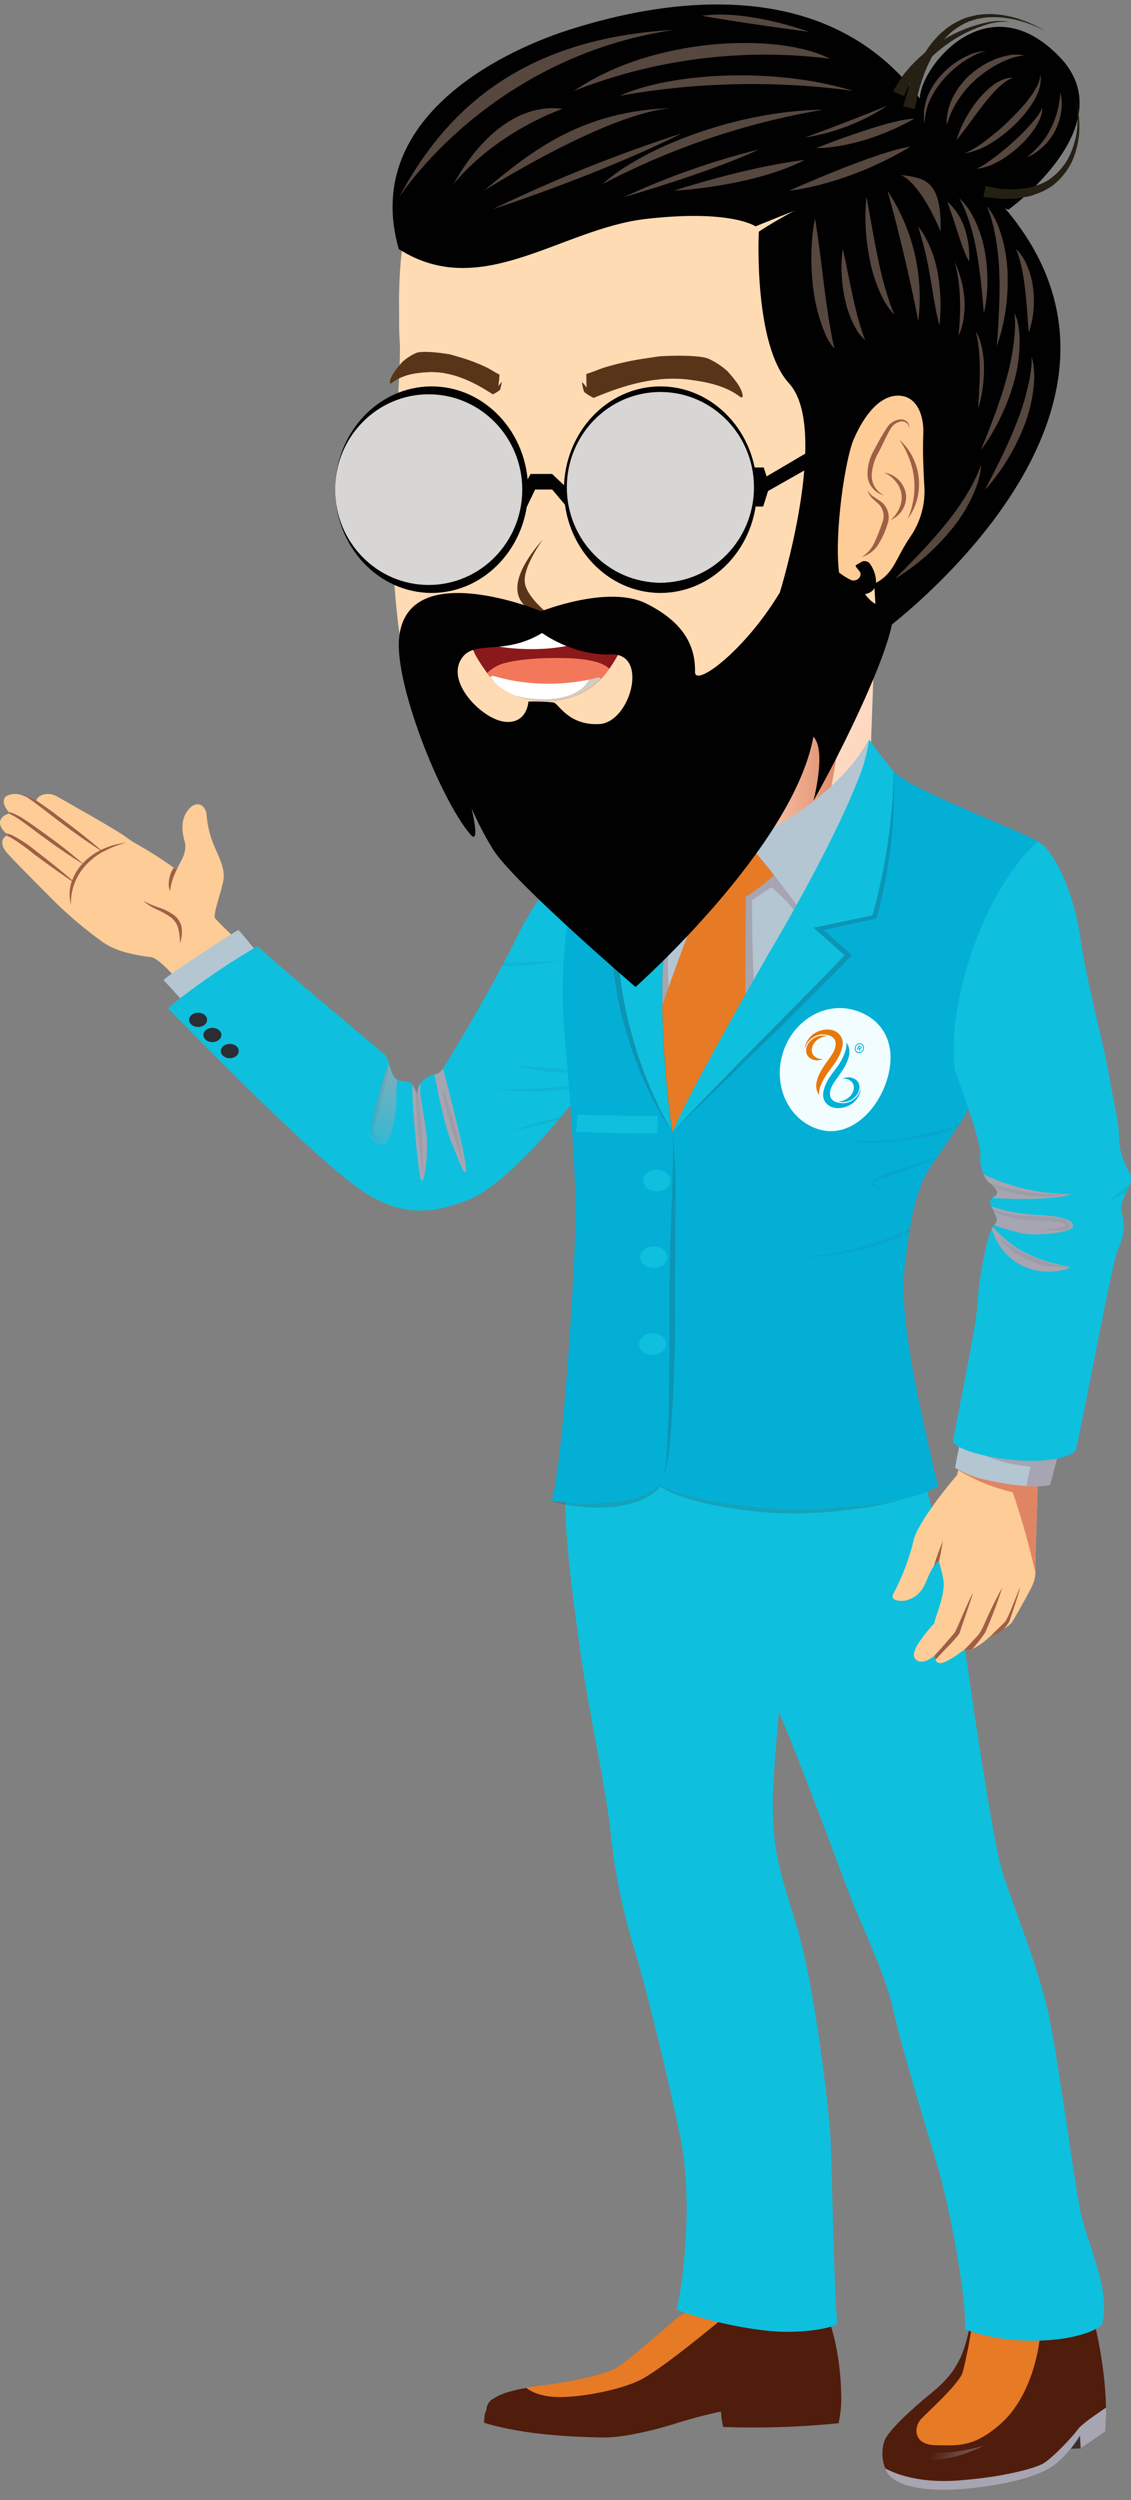 <svg width="100" height="221" viewBox="0 0 100 221" fill="none" xmlns="http://www.w3.org/2000/svg">
<rect x="0" y="0" width="100" height="221" fill="#808080" stroke="none"/>
<path d="M60.225 55.385L60.858 66.873L61.153 72.141C63.841 87.689 76.901 68.791 76.901 68.791L77.447 53.528C74.412 51.464 68.641 52.918 63.954 54.234C61.764 54.857 60.225 55.385 60.225 55.385Z" fill="#FDD9C1"/>
<path style="mix-blend-mode:darken" d="M74.612 63.229L73.133 71.696L65.511 75.124L70.636 61.8L74.612 63.229Z" fill="url(#paint0_linear_60_2682)"/>
<path d="M22.889 84.846C22.95 87.045 20.179 89.607 17.43 88.616C16.931 88.014 16.012 86.91 15.153 86.019C14.443 85.274 13.775 84.677 13.393 84.621C12.67 84.535 11.953 84.404 11.247 84.227C10.465 84.04 9.724 83.715 9.057 83.266C7.568 82.189 6.161 81.004 4.847 79.721C3.889 78.76 1.14 76.011 0.559 75.319C0.03 74.691 0.125 74.089 0.581 73.882C0.628 73.855 0.679 73.837 0.732 73.825C0.663 73.769 0.602 73.721 0.542 73.665C-0.469 72.743 0.13 72.107 0.758 71.934L0.897 71.899L0.797 71.804C0.386 71.371 0.095 70.691 0.598 70.349C0.828 70.242 1.079 70.186 1.333 70.186C1.587 70.186 1.838 70.242 2.068 70.349C2.452 70.479 2.826 70.638 3.186 70.826C3.265 70.263 4.266 69.96 5.016 70.393C5.766 70.826 10.362 73.388 11.23 74.059C12.097 74.73 12.708 74.821 15.357 76.699C15.427 76.738 15.496 76.795 15.579 76.847C15.626 76.76 15.726 76.617 15.847 76.414C16.146 75.925 16.537 75.137 16.329 74.397C16.038 73.371 15.995 72.306 16.706 71.514C17.174 70.973 17.716 71.003 18.007 71.362C18.172 71.564 18.264 71.816 18.267 72.076C18.351 73.073 18.604 74.048 19.017 74.959C19.39 75.825 19.884 76.782 19.767 77.708C19.65 78.634 18.787 80.864 19.017 81.171C19.108 81.288 19.39 81.582 19.767 81.959C20.868 83.041 22.75 84.811 22.889 84.846Z" fill="#FECC96"/>
<path style="mix-blend-mode:darken" d="M19.78 77.708C19.65 78.63 18.8 80.863 19.03 81.171C19.121 81.287 19.403 81.582 19.78 81.959C18.948 81.952 18.122 82.099 17.343 82.391C16.311 82.824 15.154 84.595 15.154 86.006C14.443 85.261 13.775 84.664 13.393 84.608C12.67 84.522 11.953 84.391 11.247 84.214C13.454 83.885 16.017 82.01 15.631 81.231C17.261 81.326 18.38 79.842 18.761 78.422C19.143 77.002 18.761 75.44 18.302 74.28C17.967 73.344 17.87 72.34 18.02 71.358C18.185 71.559 18.277 71.811 18.28 72.072C18.364 73.069 18.617 74.043 19.03 74.955C19.403 75.82 19.901 76.781 19.78 77.708Z" fill="url(#paint1_linear_60_2682)"/>
<path d="M11.173 74.492C10.455 74.669 9.764 74.942 9.118 75.302C9.118 75.302 9.118 75.302 9.096 75.302H9.075C8.494 75.63 7.971 76.051 7.527 76.548C7.143 76.978 6.835 77.47 6.616 78.002C6.614 78.007 6.613 78.012 6.613 78.018C6.613 78.023 6.614 78.028 6.616 78.033C6.593 78.076 6.572 78.121 6.556 78.167C6.349 78.749 6.255 79.364 6.278 79.981C6.113 79.37 6.113 78.726 6.278 78.115C6.301 78.034 6.329 77.955 6.361 77.877C6.36 77.865 6.362 77.852 6.368 77.841C6.373 77.829 6.381 77.82 6.391 77.812C6.58 77.283 6.875 76.799 7.258 76.388C7.258 76.388 7.284 76.349 7.314 76.332C7.345 76.314 7.314 76.31 7.336 76.301C7.778 75.834 8.299 75.447 8.875 75.159C8.891 75.147 8.909 75.139 8.927 75.133L8.984 75.102C9.675 74.779 10.415 74.573 11.173 74.492Z" fill="#9F5E46"/>
<path d="M12.643 79.613C13.079 79.861 13.54 80.064 14.018 80.219C14.511 80.376 14.978 80.608 15.401 80.907C15.589 81.053 15.746 81.234 15.862 81.442C15.979 81.65 16.052 81.878 16.077 82.115C16.11 82.545 16.057 82.978 15.921 83.387C15.913 82.971 15.867 82.557 15.782 82.149C15.692 81.74 15.462 81.374 15.132 81.115C14.745 80.837 14.329 80.6 13.892 80.409C13.436 80.212 13.014 79.943 12.643 79.613Z" fill="#9F5E46"/>
<path d="M15.843 76.414C15.843 76.44 15.821 76.453 15.813 76.479C15.691 76.734 15.574 76.981 15.461 77.232C15.347 77.481 15.255 77.738 15.184 78.002C15.105 78.264 15.059 78.535 15.045 78.808C14.938 78.543 14.896 78.256 14.924 77.972C14.95 77.689 15.018 77.41 15.123 77.145C15.185 76.994 15.262 76.849 15.353 76.713C15.422 76.751 15.492 76.808 15.574 76.86C15.622 76.756 15.722 76.613 15.843 76.414Z" fill="#9F5E46"/>
<path d="M6.616 78.028C6.614 78.033 6.613 78.038 6.613 78.043C6.613 78.049 6.614 78.054 6.616 78.059L6.378 77.903C5.836 77.552 5.329 77.184 4.808 76.821C4.158 76.356 3.518 75.887 2.887 75.414C2.281 74.908 1.636 74.451 0.958 74.046C0.841 73.985 0.72 73.929 0.589 73.873C0.637 73.847 0.688 73.828 0.741 73.817C0.672 73.76 0.611 73.713 0.55 73.656C0.743 73.704 0.93 73.771 1.11 73.856C1.832 74.23 2.512 74.68 3.139 75.197C3.769 75.679 4.389 76.167 4.999 76.66C5.476 77.041 5.949 77.431 6.408 77.838L6.616 78.028Z" fill="#9F5E46"/>
<path d="M7.548 76.509C7.466 76.461 7.388 76.413 7.306 76.357C6.699 75.993 6.118 75.604 5.55 75.214C4.899 74.781 4.271 74.318 3.637 73.855C3.004 73.392 2.402 72.912 1.76 72.474C1.445 72.255 1.111 72.064 0.763 71.903L0.902 71.868L0.802 71.773C1.203 71.9 1.586 72.078 1.942 72.301C2.632 72.734 3.243 73.189 3.88 73.643C4.518 74.098 5.151 74.565 5.758 75.041C6.287 75.474 6.829 75.907 7.327 76.34C7.405 76.383 7.479 76.448 7.548 76.509Z" fill="#9F5E46"/>
<path d="M9.096 75.31H9.075L8.867 75.167C8.225 74.734 7.596 74.331 6.989 73.894C6.256 73.379 5.55 72.847 4.847 72.314C4.145 71.782 3.46 71.232 2.74 70.717C2.519 70.566 2.306 70.423 2.072 70.284C2.457 70.414 2.831 70.573 3.191 70.76C3.85 71.193 4.492 71.652 5.09 72.111C5.797 72.643 6.508 73.167 7.197 73.717C7.787 74.184 8.368 74.656 8.932 75.145C8.991 75.196 9.046 75.251 9.096 75.31Z" fill="#9F5E46"/>
<path d="M21.072 82.214C20.886 82.262 15.002 86.084 14.451 86.634C16.138 88.421 16.888 89.361 17.512 90.01C20.76 91.248 24.385 87.525 24.194 85.79C22.82 84.396 21.51 82.608 21.072 82.214Z" fill="url(#paint2_radial_60_2682)"/>
<path d="M52.451 94.615C52.45 94.634 52.45 94.653 52.451 94.671C52.39 94.862 52.33 95.052 52.26 95.234C52.191 95.416 52.009 95.593 51.879 95.793C51.818 95.869 51.762 95.948 51.709 96.031C51.129 96.831 50.409 97.762 49.62 98.714C49.542 98.809 49.459 98.905 49.381 98.991C46.892 101.956 43.723 105.116 41.516 106.021C38.836 107.112 36.386 107.484 33.651 106.198C33.022 105.908 32.422 105.559 31.86 105.155C28.361 102.71 21.536 95.957 14.867 89.139C15.041 88.871 19.039 85.763 22.785 83.642C23.704 84.638 33.529 92.78 34.028 93.239C34.203 93.445 34.324 93.692 34.379 93.957C34.379 94.031 34.427 94.1 34.448 94.182C34.587 94.68 34.756 95.213 35.138 95.438C35.229 95.501 35.335 95.541 35.446 95.554C36.087 95.645 36.278 95.619 36.469 95.883C36.583 96.066 36.678 96.258 36.755 96.459C36.785 96.528 36.816 96.602 36.855 96.68C36.892 96.486 36.943 96.295 37.007 96.109C37.048 95.983 37.11 95.865 37.189 95.758C37.397 95.507 37.655 95.302 37.947 95.156C38.096 95.062 38.263 94.998 38.437 94.97C38.676 94.922 38.871 94.901 39.196 94.425L39.443 94.026C40.055 93.009 42.392 89.187 44.404 85.369C44.451 85.283 44.503 85.196 44.542 85.11C44.976 84.287 45.41 83.469 45.774 82.694C47.942 78.197 51.267 75.145 53.288 74.582C53.541 76.049 53.686 77.532 53.721 79.019C53.99 83.439 53.899 90.014 52.451 94.615Z" fill="#0EC0DE"/>
<path style="mix-blend-mode:multiply" d="M34.422 94.196C34.561 94.694 34.73 95.226 35.112 95.451C35.059 95.931 35.036 96.414 35.042 96.897C35.042 98.914 34.501 101.36 33.672 101.195C32.844 101.031 32.753 100.503 32.805 99.741C32.836 99.143 33.672 95.975 34.366 93.971C34.37 94.044 34.401 94.114 34.422 94.196Z" fill="url(#paint3_linear_60_2682)"/>
<path style="mix-blend-mode:multiply" d="M37.752 100.966C37.791 102.853 37.462 104.861 37.21 104.247C36.959 103.632 36.46 97.784 36.46 96.499C36.46 96.282 36.46 96.087 36.46 95.901C36.574 96.083 36.67 96.276 36.746 96.477C36.777 96.546 36.807 96.62 36.846 96.698C36.883 96.504 36.934 96.313 36.998 96.126C37.04 96.001 37.101 95.882 37.18 95.776C36.98 96.84 37.709 99.208 37.752 100.966Z" fill="url(#paint4_linear_60_2682)"/>
<path style="mix-blend-mode:multiply" d="M41.208 103.376C41.117 104.203 40.748 103.012 39.959 101.099C39.239 99.333 38.711 96.385 38.411 94.987C38.65 94.94 38.845 94.918 39.17 94.442C39.769 96.719 41.277 102.627 41.208 103.376Z" fill="url(#paint5_linear_60_2682)"/>
<g style="mix-blend-mode:multiply" opacity="0.2">
<g style="mix-blend-mode:multiply" opacity="0.2">
<path d="M37.41 103.761C37.271 102.822 37.162 101.878 37.063 100.922C36.963 99.965 36.881 99.034 36.82 98.087C36.789 97.546 36.751 97.013 36.729 96.476C36.759 96.546 36.789 96.619 36.828 96.697C36.866 96.503 36.916 96.312 36.98 96.126C37.05 96.775 37.11 97.424 37.162 98.069C37.24 99.017 37.292 99.961 37.34 100.917C37.388 101.874 37.41 102.813 37.41 103.761Z" fill="#2B2C34"/>
</g>
<g style="mix-blend-mode:multiply" opacity="0.2">
<path d="M37.41 103.761C37.271 102.822 37.162 101.878 37.063 100.922C36.963 99.965 36.881 99.034 36.82 98.087C36.789 97.546 36.751 97.013 36.729 96.476C36.759 96.546 36.789 96.619 36.828 96.697C36.866 96.503 36.916 96.312 36.98 96.126C37.05 96.775 37.11 97.424 37.162 98.069C37.24 99.017 37.292 99.961 37.34 100.917C37.388 101.874 37.41 102.813 37.41 103.761Z" fill="#323335"/>
</g>
</g>
<g style="mix-blend-mode:multiply" opacity="0.2">
<g style="mix-blend-mode:multiply" opacity="0.2">
<path d="M33.122 99.321C32.996 99.637 32.98 99.986 33.074 100.312C33.149 100.493 33.278 100.647 33.445 100.751C33.611 100.855 33.806 100.904 34.002 100.892C33.787 100.924 33.568 100.892 33.373 100.798C33.177 100.705 33.014 100.555 32.905 100.368C32.752 100.025 32.726 99.638 32.831 99.278C32.992 98.581 33.174 97.897 33.351 97.204C33.529 96.512 33.755 95.854 33.954 95.157C34.084 94.758 34.214 94.36 34.353 93.971C34.353 94.044 34.401 94.114 34.422 94.196C34.362 94.531 34.292 94.864 34.214 95.196C34.041 95.901 33.872 96.585 33.711 97.269C33.551 97.953 33.321 98.646 33.122 99.321Z" fill="#2B2C34"/>
</g>
<g style="mix-blend-mode:multiply" opacity="0.2">
<path d="M33.122 99.321C32.996 99.637 32.98 99.986 33.074 100.312C33.149 100.493 33.278 100.647 33.445 100.751C33.611 100.855 33.806 100.904 34.002 100.892C33.787 100.924 33.568 100.892 33.373 100.798C33.177 100.705 33.014 100.555 32.905 100.368C32.752 100.025 32.726 99.638 32.831 99.278C32.992 98.581 33.174 97.897 33.351 97.204C33.529 96.512 33.755 95.854 33.954 95.157C34.084 94.758 34.214 94.36 34.353 93.971C34.353 94.044 34.401 94.114 34.422 94.196C34.362 94.531 34.292 94.864 34.214 95.196C34.041 95.901 33.872 96.585 33.711 97.269C33.551 97.953 33.321 98.646 33.122 99.321Z" fill="#323335"/>
</g>
</g>
<g style="mix-blend-mode:multiply" opacity="0.2">
<g style="mix-blend-mode:multiply" opacity="0.2">
<path d="M39.044 95.996C39.257 96.546 39.452 97.096 39.638 97.645C39.825 98.195 39.998 98.753 40.159 99.307C40.319 99.861 40.462 100.424 40.592 100.987C40.722 101.55 40.835 102.112 40.935 102.679C40.718 102.134 40.501 101.584 40.328 101.034C40.154 100.485 39.977 99.926 39.816 99.368C39.656 98.81 39.521 98.251 39.383 97.689C39.244 97.126 39.144 96.567 39.044 95.996Z" fill="#2B2C34"/>
</g>
<g style="mix-blend-mode:multiply" opacity="0.2">
<path d="M39.044 95.996C39.257 96.546 39.452 97.096 39.638 97.645C39.825 98.195 39.998 98.753 40.159 99.307C40.319 99.861 40.462 100.424 40.592 100.987C40.722 101.55 40.835 102.112 40.935 102.679C40.718 102.134 40.501 101.584 40.328 101.034C40.154 100.485 39.977 99.926 39.816 99.368C39.656 98.81 39.521 98.251 39.383 97.689C39.244 97.126 39.144 96.567 39.044 95.996Z" fill="#323335"/>
</g>
</g>
<g style="mix-blend-mode:multiply" opacity="0.2">
<g style="mix-blend-mode:multiply" opacity="0.2">
<path d="M51.861 95.793C51.801 95.869 51.744 95.948 51.692 96.031C51.592 96.052 51.484 96.078 51.384 96.091C50.511 96.252 49.629 96.364 48.744 96.429C47.856 96.487 46.966 96.5 46.077 96.468C45.187 96.43 44.307 96.348 43.437 96.221C44.304 96.26 45.206 96.277 46.086 96.26C46.966 96.243 47.82 96.204 48.713 96.134C49.607 96.065 50.448 95.983 51.315 95.87C51.501 95.849 51.683 95.823 51.861 95.793Z" fill="#2B2C34"/>
</g>
<g style="mix-blend-mode:multiply" opacity="0.2">
<path d="M51.861 95.793C51.801 95.869 51.744 95.948 51.692 96.031C51.592 96.052 51.484 96.078 51.384 96.091C50.511 96.252 49.629 96.364 48.744 96.429C47.856 96.487 46.966 96.5 46.077 96.468C45.187 96.43 44.307 96.348 43.437 96.221C44.304 96.26 45.206 96.277 46.086 96.26C46.966 96.243 47.82 96.204 48.713 96.134C49.607 96.065 50.448 95.983 51.315 95.87C51.501 95.849 51.683 95.823 51.861 95.793Z" fill="#323335"/>
</g>
</g>
<g style="mix-blend-mode:multiply" opacity="0.2">
<g style="mix-blend-mode:multiply" opacity="0.2">
<path d="M52.451 94.615C52.45 94.634 52.45 94.653 52.451 94.671C51.991 94.736 51.519 94.775 51.059 94.797C50.447 94.829 49.833 94.829 49.221 94.797C48.608 94.756 47.997 94.683 47.391 94.581C46.793 94.477 46.203 94.325 45.635 94.174C46.233 94.239 46.845 94.286 47.443 94.342C48.041 94.399 48.653 94.429 49.251 94.468L51.059 94.572C51.501 94.585 51.987 94.606 52.451 94.615Z" fill="#2B2C34"/>
</g>
<g style="mix-blend-mode:multiply" opacity="0.2">
<path d="M52.451 94.615C52.45 94.634 52.45 94.653 52.451 94.671C51.991 94.736 51.519 94.775 51.059 94.797C50.447 94.829 49.833 94.829 49.221 94.797C48.608 94.756 47.997 94.683 47.391 94.581C46.793 94.477 46.203 94.325 45.635 94.174C46.233 94.239 46.845 94.286 47.443 94.342C48.041 94.399 48.653 94.429 49.251 94.468L51.059 94.572C51.501 94.585 51.987 94.606 52.451 94.615Z" fill="#323335"/>
</g>
</g>
<g style="mix-blend-mode:multiply" opacity="0.2">
<g style="mix-blend-mode:multiply" opacity="0.2">
<path d="M49.602 98.732C49.524 98.827 49.442 98.922 49.364 99.009C49.043 99.095 48.722 99.191 48.406 99.281C47.856 99.426 47.306 99.56 46.754 99.684C46.194 99.814 45.635 99.922 45.075 100.035C45.605 99.853 46.133 99.671 46.675 99.502C47.217 99.334 47.755 99.186 48.306 99.043C48.735 98.922 49.164 98.81 49.602 98.732Z" fill="#2B2C34"/>
</g>
<g style="mix-blend-mode:multiply" opacity="0.2">
<path d="M49.602 98.732C49.524 98.827 49.442 98.922 49.364 99.009C49.043 99.095 48.722 99.191 48.406 99.281C47.856 99.426 47.306 99.56 46.754 99.684C46.194 99.814 45.635 99.922 45.075 100.035C45.605 99.853 46.133 99.671 46.675 99.502C47.217 99.334 47.755 99.186 48.306 99.043C48.735 98.922 49.164 98.81 49.602 98.732Z" fill="#323335"/>
</g>
</g>
<g style="mix-blend-mode:multiply" opacity="0.2">
<g style="mix-blend-mode:multiply" opacity="0.2">
<path d="M49.819 84.88C49.173 85.006 48.518 85.118 47.833 85.205C47.148 85.291 46.493 85.347 45.813 85.378C45.344 85.378 44.863 85.404 44.395 85.378C44.443 85.291 44.495 85.205 44.534 85.118L45.795 85.084C46.463 85.084 47.131 85.036 47.812 84.997C48.492 84.958 49.134 84.945 49.819 84.88Z" fill="#2B2C34"/>
</g>
<g style="mix-blend-mode:multiply" opacity="0.2">
<path d="M49.819 84.88C49.173 85.006 48.518 85.118 47.833 85.205C47.148 85.291 46.493 85.347 45.813 85.378C45.344 85.378 44.863 85.404 44.395 85.378C44.443 85.291 44.495 85.205 44.534 85.118L45.795 85.084C46.463 85.084 47.131 85.036 47.812 84.997C48.492 84.958 49.134 84.945 49.819 84.88Z" fill="#323335"/>
</g>
</g>
<g style="mix-blend-mode:darken">
<path style="mix-blend-mode:darken" d="M20.318 93.546C19.879 93.546 19.524 93.263 19.524 92.914C19.524 92.565 19.879 92.282 20.318 92.282C20.756 92.282 21.111 92.565 21.111 92.914C21.111 93.263 20.756 93.546 20.318 93.546Z" fill="url(#paint6_radial_60_2682)"/>
<path style="mix-blend-mode:darken" d="M18.778 92.123C18.34 92.123 17.985 91.84 17.985 91.491C17.985 91.142 18.34 90.859 18.778 90.859C19.217 90.859 19.572 91.142 19.572 91.491C19.572 91.84 19.217 92.123 18.778 92.123Z" fill="url(#paint7_radial_60_2682)"/>
<path style="mix-blend-mode:darken" d="M17.517 90.785C17.078 90.785 16.723 90.502 16.723 90.153C16.723 89.804 17.078 89.521 17.517 89.521C17.955 89.521 18.31 89.804 18.31 90.153C18.31 90.502 17.955 90.785 17.517 90.785Z" fill="url(#paint8_radial_60_2682)"/>
</g>
<path d="M96.274 215.231L95.576 216.439L93.776 216.491L95.675 214.785L96.274 215.231Z" fill="url(#paint9_radial_60_2682)"/>
<path d="M97.791 212.828C97.815 213.536 97.791 214.245 97.722 214.949L95.554 216.443L95.485 215.313C95.485 215.313 94.396 217.135 93.087 218.014C91.777 218.893 89.401 219.59 85.79 219.979C82.178 220.369 78.804 219.94 78.245 218.192C78.244 218.17 78.244 218.148 78.245 218.127C77.943 217.333 77.943 216.457 78.245 215.664C78.605 214.88 80.205 213.287 82.473 211.439C84.74 209.591 85.304 207.894 85.79 205.418C87.992 203.686 93.226 203.167 96.265 203.686C96.647 204.526 97.722 208.881 97.791 212.828Z" fill="#501C0C"/>
<path opacity="0.7" d="M87.108 216.157C83.236 218.044 79.654 217.945 79.611 215.564C79.988 216.59 82.694 217.451 87.108 216.157Z" fill="url(#paint10_radial_60_2682)"/>
<path d="M85.972 205.267C85.777 206.738 85.499 208.198 85.139 209.639C84.931 210.6 82.182 213.08 81.471 213.807C80.76 214.534 80.725 216.127 82.724 216.157C84.723 216.188 86.097 216.357 88.469 214.27C90.841 212.184 91.843 208.479 92.007 205.964C90.178 203.449 87.429 204.505 85.972 205.267Z" fill="#E77A25"/>
<path style="mix-blend-mode:multiply" d="M97.791 212.829C97.815 213.536 97.791 214.245 97.722 214.95L95.554 216.443L95.485 215.313C95.485 215.313 94.396 217.136 93.087 218.014C91.777 218.893 89.401 219.59 85.79 219.979C82.178 220.369 78.804 219.941 78.245 218.192C79.706 218.993 81.983 219.49 84.784 219.27C88.781 218.971 91.37 218.213 92.155 217.82C92.939 217.426 94.821 215.426 95.272 214.79C95.645 214.266 96.963 213.409 97.791 212.829Z" fill="url(#paint11_linear_60_2682)"/>
<path d="M74.373 211.617C74.411 212.489 74.334 213.362 74.144 214.214C70.753 214.557 67.343 214.669 63.937 214.547C63.832 214.099 63.769 213.643 63.746 213.184C62.292 213.488 60.857 213.871 59.445 214.331C58.539 214.603 55.347 215.525 53.21 215.473C51.072 215.421 46.511 215.313 42.804 214.175C42.804 214.175 42.804 213.249 43.003 213.088C42.998 212.872 43.053 212.659 43.164 212.473C43.274 212.287 43.435 212.136 43.627 212.037C43.96 211.823 44.318 211.653 44.694 211.53C45.283 211.345 45.884 211.2 46.493 211.097C47.1 210.998 47.69 210.92 48.202 210.868C50.214 210.643 53.661 209.933 54.641 209.279C55.62 208.626 58.868 205.816 59.779 205.02C60.261 204.625 60.831 204.35 61.44 204.216C62.05 204.083 62.683 204.096 63.286 204.254L63.443 204.28C66.596 204.851 69.825 204.861 72.981 204.31C73.896 206.353 74.347 209.348 74.373 211.617Z" fill="#501C0C"/>
<path opacity="0.7" d="M50.656 212.534C47.304 212.82 44.95 212.534 43.627 212.032C43.96 211.818 44.318 211.648 44.694 211.526C46.632 212.108 48.634 212.447 50.656 212.534Z" fill="url(#paint12_radial_60_2682)"/>
<path d="M63.811 205.02C63.057 205.648 58.352 209.544 56.57 210.409C54.788 211.275 51.692 211.851 49.793 211.898C48.284 211.942 47.192 211.613 46.493 211.063C47.1 210.963 47.69 210.885 48.202 210.833C50.214 210.608 53.661 209.899 54.641 209.245C55.62 208.591 58.868 205.782 59.779 204.986C60.261 204.591 60.831 204.315 61.44 204.182C62.05 204.049 62.683 204.062 63.286 204.219L63.443 204.245C63.6 204.486 63.724 204.747 63.811 205.02Z" fill="#E77A25"/>
<path style="mix-blend-mode:multiply" d="M74.373 211.617C74.411 212.489 74.334 213.362 74.144 214.214C70.753 214.557 67.343 214.669 63.937 214.547C63.832 214.1 63.769 213.643 63.746 213.184C62.292 213.488 60.857 213.871 59.445 214.331C58.539 214.604 55.347 215.526 53.21 215.474C51.072 215.422 46.511 215.314 42.804 214.175C42.804 214.175 42.804 213.249 43.003 213.089C44.803 213.842 50.491 214.47 53.184 214.387C55.876 214.305 60.247 212.993 61.799 212.413C63.351 211.833 66.569 212.076 68.459 212.028C70.137 211.972 72.5 211.851 74.373 211.617Z" fill="url(#paint13_linear_60_2682)"/>
<path d="M74.018 205.466C73.766 205.6 72.435 206.132 69.517 206.132C67.05 206.132 63.23 205.327 60.915 204.565C60.481 204.431 60.126 204.288 59.822 204.163C60.563 201.181 61.192 194.017 60.195 189.112C59.198 184.208 57.194 175.902 56.067 172.231C55.004 168.769 54.293 165.209 53.947 161.604C53.448 157.336 52.026 151.116 51.367 146.35C50.838 142.546 50.088 137.49 49.98 133.075C49.949 131.954 49.958 130.876 50.027 129.863C50.63 128.958 51.909 127.807 53.496 126.664C57.862 123.548 64.639 120.513 66.586 122.842C66.802 123.1 66.999 123.373 67.176 123.66C69.344 127.123 69.907 133.711 69.747 139.2C69.586 145.16 68.416 154.757 68.338 158.864C68.26 162.972 68.745 164.885 70.337 169.911C71.928 174.936 73.246 185.927 73.415 188.779C73.584 191.632 73.666 200.635 74.018 205.466Z" fill="#0EC0DE"/>
<path style="mix-blend-mode:multiply" d="M74.018 205.466C73.766 205.6 72.435 206.132 69.517 206.132C67.05 206.132 63.23 205.327 60.915 204.565C62.111 201.882 62.554 196.423 62.324 194.082C62.064 191.601 62.194 188.022 61.561 184.944C60.928 181.866 58.825 171.344 58.196 168.656C57.567 165.968 57.329 160.115 57.446 157.535C57.563 154.956 55.564 139.961 55.066 133.607C54.589 133.607 69.929 133.711 69.769 139.2C69.608 145.16 68.437 154.756 68.359 158.864C68.281 162.972 68.767 164.885 70.358 169.911C71.95 174.936 73.268 185.927 73.437 188.779C73.606 191.632 73.666 200.635 74.018 205.466Z" fill="url(#paint14_linear_60_2682)"/>
<path d="M97.423 205.505C96.044 206.769 91.327 207.387 87.338 206.504C86.646 206.359 85.967 206.158 85.308 205.903C85.551 203.708 84.051 195.367 82.932 191.619C81.814 187.87 79.433 179.996 78.935 177.507C78.436 175.018 76.333 170.46 75.553 168.577C74.772 166.695 71.438 157.457 68.94 151.497C66.443 145.536 63.304 136.801 61.821 135.213C61.24 134.566 60.771 133.828 60.433 133.027C59.645 131.102 59.224 129.046 59.193 126.967C62.194 124.677 72.435 120.812 80.812 127.46C81.679 130.542 84.931 142.857 85.551 147.32C86.171 151.783 87.806 162.621 88.547 165.197C89.289 167.772 91.925 174.036 92.805 178.512C93.685 182.987 94.804 191.497 95.407 194.891C96.009 198.285 98.303 202.327 97.423 205.505Z" fill="#0EC0DE"/>
<path style="mix-blend-mode:multiply" d="M97.423 205.505C96.044 206.769 91.326 207.388 87.338 206.505C88.109 205.137 87.771 204.804 87.428 203.908C87.047 202.903 86.808 202.808 87.428 201.124C88.049 199.441 87.307 198.527 86.427 196.151C85.547 193.774 83.825 182.853 82.681 179.572C81.536 176.291 81.311 170.729 79.932 166.465C78.553 162.202 72.435 120.786 80.799 127.435C81.666 130.517 84.918 142.831 85.538 147.294C86.158 151.757 87.793 162.596 88.534 165.171C89.276 167.747 91.912 174.01 92.792 178.486C93.672 182.962 94.791 191.472 95.394 194.865C95.996 198.259 98.303 202.328 97.423 205.505Z" fill="url(#paint15_linear_60_2682)"/>
<path d="M66.035 74.392C63.694 74.184 56.86 76.833 55.946 81.534C55.031 86.235 52.043 100.338 59.276 101.134C66.508 101.93 72.179 89.611 73.432 85.374C74.685 81.136 71.641 74.89 66.035 74.392Z" fill="url(#paint16_radial_60_2682)"/>
<path style="mix-blend-mode:multiply" d="M59.154 79.084C60.36 78.388 63.525 77.461 64.192 77.262C63.399 80.245 59.319 89.049 59.319 89.114C58.885 87.097 59.068 80.889 59.154 80.245C55.781 85.374 58.027 91.265 58.153 91.265C58.278 91.265 66.148 91.529 66.274 91.499C66.4 91.469 66.855 89.213 66.707 87.603C66.56 85.993 66.456 80.288 66.499 79.561C67.167 79.128 67.8 78.695 68.234 78.435C69.264 79.349 70.2 80.364 71.026 81.465C72.565 80.474 72.192 76.998 72.149 76.898C72.106 76.799 67.653 74.448 67.527 74.448L63.624 74.379L58.252 76.764L59.154 79.084Z" fill="url(#paint17_linear_60_2682)"/>
<path d="M91.756 129.919C91.76 129.959 91.76 130 91.756 130.04V130.802C91.717 133.048 91.556 136.966 91.548 137.827C91.548 138.286 91.574 138.658 91.548 139.026C91.54 139.247 91.506 139.466 91.448 139.68C91.378 139.927 91.284 140.166 91.166 140.394C90.668 141.346 89.549 143.359 89.397 143.515C89.164 143.72 88.913 143.904 88.647 144.065C88.305 144.324 87.925 144.528 87.52 144.671C87.069 145.128 86.54 145.501 85.959 145.774C85.732 145.87 85.481 145.897 85.239 145.852C84.372 146.489 83.678 146.934 83.262 147.004C83.154 147.038 83.037 147.03 82.936 146.98C82.835 146.929 82.757 146.842 82.72 146.735C82.672 146.613 82.641 146.485 82.629 146.354C82.031 146.852 81.463 147.03 81.081 146.787L80.972 146.701C80.604 146.333 80.712 145.627 82.603 143.489C82.772 142.736 83.362 141.48 83.44 140.208C83.479 139.295 83.006 138.277 83.032 137.944C82.856 138.101 82.698 138.277 82.559 138.468C81.809 139.524 81.87 140.753 80.483 141.351C80.068 141.541 79.597 141.572 79.16 141.437C78.93 141.342 78.831 141.139 79.03 140.81C79.808 139.328 80.4 137.757 80.79 136.13C81.09 134.693 83.886 131.222 84.558 130.469C84.558 130.443 84.606 130.421 84.628 130.395C84.658 130.235 84.688 130.079 84.727 129.936C84.801 129.559 84.915 129.19 85.066 128.837C85.171 128.583 85.302 128.341 85.456 128.114C86.115 127.17 87.095 126.733 88.491 126.733C88.764 126.732 89.035 126.761 89.302 126.82C90.007 126.972 90.638 127.365 91.086 127.93C91.533 128.495 91.77 129.198 91.756 129.919Z" fill="#FECC96"/>
<path style="mix-blend-mode:darken" d="M91.756 129.919C91.76 129.96 91.76 130 91.756 130.041V130.803C91.717 133.049 91.556 136.966 91.548 137.828C91.548 138.287 91.574 138.659 91.548 139.027C91.007 136.622 90.337 134.248 89.54 131.915C87.834 131.52 86.201 130.859 84.701 129.954C84.775 129.577 84.888 129.208 85.04 128.855C86.34 128.205 88.387 127.188 89.289 126.838C89.994 126.987 90.625 127.376 91.075 127.938C91.525 128.5 91.766 129.2 91.756 129.919Z" fill="url(#paint18_linear_60_2682)"/>
<path style="mix-blend-mode:darken" d="M91.444 139.684C91.373 139.931 91.279 140.17 91.162 140.399C90.663 141.351 89.544 143.364 89.393 143.52C89.16 143.725 88.909 143.909 88.642 144.069C88.3 144.328 87.92 144.533 87.515 144.675C87.064 145.132 86.536 145.506 85.954 145.779C85.727 145.875 85.477 145.902 85.234 145.857C84.367 146.493 83.674 146.939 83.257 147.008C83.15 147.043 83.033 147.034 82.932 146.984C82.831 146.934 82.753 146.847 82.715 146.74C82.667 146.618 82.637 146.49 82.624 146.359C82.035 146.844 81.488 147.026 81.107 146.792C81.879 146.199 82.477 145.061 82.767 144.688C83.401 143.709 83.904 142.651 84.263 141.541C84.335 141.349 84.392 141.153 84.437 140.953C84.775 141.161 85.863 140.732 86.171 140.568C86.479 140.403 87.871 140.901 88.612 140.351C89.354 139.801 89.622 140.351 90.169 139.918C90.715 139.485 90.884 139.987 91.444 139.684Z" fill="url(#paint19_linear_60_2682)"/>
<path d="M82.629 146.346C82.642 146.475 82.674 146.602 82.724 146.723C83.262 146.091 84.762 144.653 84.866 144.307C84.979 143.874 85.733 141.827 86.019 140.844C85.776 141.121 84.58 144.112 84.402 144.329C84.224 144.545 83.205 145.753 82.629 146.346Z" fill="#9F5E46"/>
<path d="M85.243 145.857C85.486 145.897 85.735 145.87 85.963 145.779C86.382 145.32 86.765 144.83 87.108 144.312C87.679 143.023 88.181 141.706 88.612 140.364C88.296 140.888 87.658 142.156 87.259 143.052C86.861 143.948 86.7 144.351 86.301 144.744C85.993 145.047 85.807 145.316 85.243 145.857Z" fill="#9F5E46"/>
<path d="M87.541 144.671C87.949 144.532 88.333 144.329 88.677 144.069C88.906 143.852 89.1 143.601 89.254 143.325C89.332 143.009 89.987 141.251 90.208 140.269C89.891 140.961 89.154 143.069 88.842 143.39C88.53 143.71 87.975 144.225 87.541 144.671Z" fill="#9F5E46"/>
<path d="M82.564 138.468C82.698 138.276 82.855 138.102 83.032 137.948C83.158 137.485 83.374 136.217 83.374 136.217C83.06 136.951 82.79 137.702 82.564 138.468Z" fill="#9F5E46"/>
<path d="M84.883 127.582C84.662 128.495 84.45 129.746 84.45 129.746C85.269 130.244 86.166 130.599 87.103 130.798C88.309 131.092 89.537 131.281 90.776 131.361C91.461 131.412 92.149 131.382 92.827 131.27C92.961 130.837 93.104 130.3 93.221 129.833C93.408 129.127 93.551 128.534 93.551 128.534C91.999 127.976 87.047 126.803 85.937 126.777C85.77 126.773 85.605 126.81 85.456 126.885C85.317 126.955 85.195 127.053 85.096 127.173C84.997 127.293 84.925 127.433 84.883 127.582Z" fill="url(#paint20_radial_60_2682)"/>
<path style="mix-blend-mode:multiply" d="M85.451 126.911L85.195 127.69C86.986 128.808 89.018 129.48 91.123 129.651C90.988 130.131 90.828 131.088 90.771 131.382C91.456 131.434 92.145 131.403 92.822 131.292C92.957 130.859 93.1 130.322 93.217 129.854C93.403 129.149 93.546 128.556 93.546 128.556C91.994 127.997 87.043 126.824 85.933 126.798C85.765 126.796 85.6 126.834 85.451 126.911Z" fill="url(#paint21_linear_60_2682)"/>
<g style="mix-blend-mode:multiply" opacity="0.2">
<path d="M79.021 68.203C78.937 72.504 78.303 76.778 77.135 80.92L72.452 81.907L72.218 81.959L71.936 82.015L72.132 82.188L72.292 82.331L74.685 84.448C72.184 87.079 69.586 89.642 67.033 92.239C64.479 94.836 61.907 97.433 59.445 100.082C60.745 98.784 62.046 97.52 63.395 96.256L67.327 92.425C68.654 91.157 69.929 89.858 71.23 88.573C72.531 87.287 73.831 85.997 75.084 84.677L75.327 84.422L75.054 84.179L72.808 82.214L77.244 81.249L77.504 81.193L77.569 80.985C78.123 78.894 78.528 76.766 78.778 74.618C79.013 72.488 79.094 70.344 79.021 68.203Z" fill="#2B2C34"/>
</g>
<path d="M65.901 91.221C65.901 93.169 65.901 95.139 65.94 96.927C64.609 99.091 60.737 103.116 59.154 102.718C57.572 102.32 55.824 98.874 57.064 93.581C58.235 89.412 61.613 80.162 62.48 78.781C63.421 78.305 64.648 77.335 65.632 78.759C65.75 78.925 65.853 79.1 65.94 79.283C65.94 79.283 65.892 85.179 65.901 91.221Z" fill="#E77A25"/>
<path d="M87.008 95.754C86.249 97.117 85.538 98.269 84.84 99.342C84.758 99.468 84.68 99.597 84.602 99.723C84.02 100.589 83.448 101.454 82.867 102.272C82.828 102.329 82.798 102.376 82.754 102.433L82.425 102.909C81.358 104.458 80.838 106.255 80.448 108.623C80.448 108.722 80.417 108.826 80.396 108.93C80.257 109.796 80.14 110.748 80.01 111.791C79.507 115.851 80.678 121.777 82.928 131.374C81.975 131.923 80.933 132.302 79.849 132.495C76.962 133.131 73.12 133.36 70.813 133.391C67.475 133.464 58.521 132.564 57.441 130.452C56.362 128.339 58.859 105.346 59.44 100.082C60.689 98.507 68.433 85.365 70.454 81.656C71.91 78.972 75.089 73.578 77.209 70.47C78.02 69.289 78.67 68.436 79.017 68.194C80.218 69.678 89.592 73.18 91.751 74.371C93.256 76.764 88.677 92.789 87.008 95.754Z" fill="#04AFD6"/>
<g style="mix-blend-mode:multiply" opacity="0.2">
<g style="mix-blend-mode:multiply" opacity="0.2">
<path d="M84.84 99.342C84.758 99.467 84.68 99.597 84.602 99.723C83.96 99.948 83.301 100.156 82.642 100.32C81.28 100.656 79.892 100.873 78.492 100.969C77.086 101.067 75.673 101.032 74.273 100.865C75.67 100.94 77.07 100.908 78.462 100.77C79.834 100.635 81.194 100.394 82.529 100.047C83.192 99.883 83.83 99.692 84.48 99.476C84.602 99.437 84.719 99.389 84.84 99.342Z" fill="#2B2C34"/>
</g>
<g style="mix-blend-mode:multiply" opacity="0.2">
<path d="M84.84 99.342C84.758 99.467 84.68 99.597 84.602 99.723C83.96 99.948 83.301 100.156 82.642 100.32C81.28 100.656 79.892 100.873 78.492 100.969C77.086 101.067 75.673 101.032 74.273 100.865C75.67 100.94 77.07 100.908 78.462 100.77C79.834 100.635 81.194 100.394 82.529 100.047C83.192 99.883 83.83 99.692 84.48 99.476C84.602 99.437 84.719 99.389 84.84 99.342Z" fill="#323335"/>
</g>
</g>
<g style="mix-blend-mode:multiply" opacity="0.2">
<g style="mix-blend-mode:multiply" opacity="0.2">
<path d="M82.872 102.273C82.833 102.329 82.802 102.376 82.759 102.433L81.892 102.792C81.189 103.069 80.491 103.324 79.793 103.575C79.095 103.827 78.371 104.069 77.664 104.298C77.313 104.389 77.131 104.64 77.382 104.87C77.683 105.075 78.05 105.159 78.41 105.103C78.021 105.21 77.606 105.162 77.252 104.969C77.171 104.917 77.109 104.84 77.077 104.749C77.045 104.658 77.044 104.559 77.075 104.467C77.123 104.376 77.189 104.296 77.27 104.232C77.35 104.168 77.443 104.122 77.543 104.095C78.241 103.814 78.93 103.562 79.641 103.316C80.352 103.069 81.059 102.831 81.779 102.606L82.872 102.273Z" fill="#2B2C34"/>
</g>
<g style="mix-blend-mode:multiply" opacity="0.2">
<path d="M82.872 102.273C82.833 102.329 82.802 102.376 82.759 102.433L81.892 102.792C81.189 103.069 80.491 103.324 79.793 103.575C79.095 103.827 78.371 104.069 77.664 104.298C77.313 104.389 77.131 104.64 77.382 104.87C77.683 105.075 78.05 105.159 78.41 105.103C78.021 105.21 77.606 105.162 77.252 104.969C77.171 104.917 77.109 104.84 77.077 104.749C77.045 104.658 77.044 104.559 77.075 104.467C77.123 104.376 77.189 104.296 77.27 104.232C77.35 104.168 77.443 104.122 77.543 104.095C78.241 103.814 78.93 103.562 79.641 103.316C80.352 103.069 81.059 102.831 81.779 102.606L82.872 102.273Z" fill="#323335"/>
</g>
</g>
<g style="mix-blend-mode:multiply" opacity="0.2">
<g style="mix-blend-mode:multiply" opacity="0.2">
<path d="M80.452 108.632C80.452 108.731 80.422 108.835 80.4 108.939C79.686 109.297 78.948 109.607 78.193 109.869C77.612 110.077 77.022 110.25 76.424 110.411C75.826 110.571 75.214 110.696 74.594 110.809C73.974 110.921 73.354 110.999 72.734 111.051C72.114 111.103 71.477 111.125 70.848 111.133C71.477 111.086 72.097 111.004 72.708 110.917C73.32 110.83 73.927 110.718 74.534 110.592C75.141 110.467 75.726 110.324 76.316 110.159C76.905 109.995 77.482 109.809 78.05 109.61C78.868 109.326 79.669 109 80.452 108.632Z" fill="#2B2C34"/>
</g>
<g style="mix-blend-mode:multiply" opacity="0.2">
<path d="M80.452 108.632C80.452 108.731 80.422 108.835 80.4 108.939C79.686 109.297 78.948 109.607 78.193 109.869C77.612 110.077 77.022 110.25 76.424 110.411C75.826 110.571 75.214 110.696 74.594 110.809C73.974 110.921 73.354 110.999 72.734 111.051C72.114 111.103 71.477 111.125 70.848 111.133C71.477 111.086 72.097 111.004 72.708 110.917C73.32 110.83 73.927 110.718 74.534 110.592C75.141 110.467 75.726 110.324 76.316 110.159C76.905 109.995 77.482 109.809 78.05 109.61C78.868 109.326 79.669 109 80.452 108.632Z" fill="#323335"/>
</g>
</g>
<path d="M59.445 100.091C59.783 102.688 59.445 108.813 59.445 113.19C59.445 117.566 59.445 128.985 58.578 130.828C57.576 132.876 52.529 133.227 48.783 132.703C49.351 130.582 49.901 124.803 50.3 119.202C50.352 118.535 50.391 117.869 50.43 117.219C50.66 113.757 50.821 110.545 50.864 108.562C51.024 103.004 50.066 93.65 49.823 90.226C49.581 86.802 49.693 77.016 53.253 74.644C56.379 73.505 60.689 71.466 62.757 70.025C55.707 78.591 58.023 95.901 59.445 100.091Z" fill="#04AFD6"/>
<path d="M58.079 105.316C57.418 105.316 56.882 104.889 56.882 104.363C56.882 103.837 57.418 103.411 58.079 103.411C58.74 103.411 59.276 103.837 59.276 104.363C59.276 104.889 58.74 105.316 58.079 105.316Z" fill="#0EC0DE"/>
<path d="M57.806 112.086C57.145 112.086 56.609 111.659 56.609 111.133C56.609 110.607 57.145 110.181 57.806 110.181C58.467 110.181 59.002 110.607 59.002 111.133C59.002 111.659 58.467 112.086 57.806 112.086Z" fill="#0EC0DE"/>
<path d="M57.702 119.769C57.041 119.769 56.505 119.342 56.505 118.816C56.505 118.291 57.041 117.864 57.702 117.864C58.362 117.864 58.898 118.291 58.898 118.816C58.898 119.342 58.362 119.769 57.702 119.769Z" fill="#0EC0DE"/>
<g style="mix-blend-mode:multiply" opacity="0.2">
<path d="M59.445 100.091C59.792 102.645 59.727 105.22 59.727 107.783C59.727 110.345 59.662 112.908 59.692 115.475C59.722 118.042 59.644 120.609 59.523 123.175C59.462 124.474 59.384 125.738 59.271 127.019C59.159 128.3 59.037 129.595 58.565 130.828C58.955 129.582 58.955 128.287 59.029 127.011C59.102 125.734 59.128 124.448 59.146 123.167C59.18 120.604 59.206 118.042 59.193 115.475C59.18 112.908 59.232 110.341 59.341 107.779L59.471 103.935C59.534 102.654 59.525 101.371 59.445 100.091Z" fill="#2B2C34"/>
</g>
<g style="mix-blend-mode:multiply" opacity="0.2">
<path d="M74.1 133.248C72.159 133.418 70.209 133.442 68.264 133.322C66.326 133.201 64.397 132.96 62.489 132.599C61.547 132.419 60.619 132.178 59.709 131.876C59.26 131.721 58.824 131.527 58.408 131.296C58.372 131.279 58.339 131.258 58.309 131.231C58.291 131.262 58.267 131.29 58.239 131.313C57.804 131.738 57.278 132.058 56.7 132.248C55.867 132.541 55 132.729 54.12 132.807C52.35 132.982 50.566 132.947 48.804 132.703C49.665 132.973 50.554 133.143 51.454 133.209C52.363 133.304 53.28 133.304 54.19 133.209C55.11 133.127 56.011 132.901 56.861 132.538C57.263 132.358 57.64 132.123 57.979 131.841C58.123 131.716 58.247 131.57 58.348 131.409C58.752 131.663 59.177 131.883 59.618 132.066C60.526 132.415 61.458 132.697 62.406 132.911C64.327 133.322 66.274 133.598 68.234 133.737C70.208 133.838 72.186 133.784 74.152 133.577C75.119 133.465 76.099 133.348 77.057 133.188C78.014 133.024 78.959 132.801 79.888 132.521C77.979 132.899 76.044 133.142 74.1 133.248Z" fill="#2B2C34"/>
</g>
<path d="M58.157 98.641L58.118 100.203C55.677 100.203 53.292 100.134 50.942 100.052C50.99 99.541 51.033 99.035 51.072 98.537C53.448 98.623 55.81 98.658 58.157 98.641Z" fill="#0EC0DE"/>
<path d="M68.858 76.993C67.959 77.846 66.982 78.613 65.94 79.283C65.658 79.21 65.389 79.153 65.12 79.102C64.248 78.94 63.366 78.833 62.48 78.781C62.15 78.154 61.582 76.829 61.561 76.072C62.402 75.145 63.403 74.254 65.502 74.34C66.149 74.34 66.788 74.476 67.379 74.738C68.129 75.137 68.528 75.833 68.858 76.993Z" fill="#E77A25"/>
<path style="mix-blend-mode:multiply" d="M68.858 76.994C67.959 77.847 66.982 78.613 65.94 79.284C65.94 79.284 65.892 85.179 65.901 91.222C65.242 91.495 64.691 91.534 64.379 91.222C64.752 89.084 64.812 84.469 64.812 79.305L65.112 79.124C65.291 79.023 65.462 78.909 65.623 78.782C67.653 77.297 67.241 75.713 66.621 74.786H67.371C68.129 75.137 68.528 75.834 68.858 76.994Z" fill="url(#paint22_linear_60_2682)"/>
<path d="M78.436 68.358C77.885 71.522 74.169 76.15 71.98 78.838C71.46 79.483 71.022 80.015 70.731 80.379C68.893 77.942 67.57 76.128 66.044 74.539C63.301 75.646 60.752 77.18 58.491 79.084C58.872 76.033 61.591 71.782 62.311 70.791C62.852 70.075 63.487 69.433 64.197 68.882C64.392 70.796 65.025 72.64 66.048 74.271C69.173 72.972 72.005 71.058 74.373 68.644C75.337 67.668 76.163 66.568 76.832 65.371C77.183 65.874 77.924 67.519 78.436 68.358Z" fill="url(#paint23_radial_60_2682)"/>
<path style="mix-blend-mode:multiply" d="M78.436 68.358C77.885 71.522 74.169 76.15 71.98 78.838C72.791 75.834 74.07 70.908 74.399 68.661C75.362 67.686 76.189 66.585 76.858 65.389C77.183 65.874 77.924 67.518 78.436 68.358Z" fill="url(#paint24_linear_60_2682)"/>
<path d="M64.214 68.886C63.035 70.518 59.505 77.249 58.82 82.807C58.135 88.365 58.881 96.364 59.445 100.087C56.483 94.932 54.804 89.142 54.55 83.205L57.585 81.742L54.836 79.928C57.242 76.279 61.144 69.947 64.049 67.986C64.164 68.272 64.22 68.578 64.214 68.886Z" fill="url(#paint25_radial_60_2682)"/>
<path d="M77.135 80.919L71.932 82.015L74.685 84.447C72.817 86.482 63.191 96.013 59.445 100.091C60.693 97.061 66.69 86.434 68.689 83.058C70.176 80.53 73.857 73.968 75.726 69.28C76.272 68.037 76.648 66.727 76.845 65.384C77.504 66.315 78.184 67.211 79.013 68.198C78.933 72.501 78.302 76.776 77.135 80.919Z" fill="#0EC0DE"/>
<g style="mix-blend-mode:multiply" opacity="0.2">
<path d="M79.021 68.203C78.937 72.504 78.303 76.778 77.135 80.92L72.452 81.907L72.218 81.959L71.936 82.015L72.132 82.188L72.292 82.331L74.685 84.448C72.184 87.079 69.586 89.642 67.033 92.239C64.479 94.836 61.907 97.433 59.445 100.082C60.745 98.784 62.046 97.52 63.395 96.256L67.327 92.425C68.654 91.157 69.929 89.858 71.23 88.573C72.531 87.287 73.831 85.997 75.084 84.677L75.327 84.422L75.054 84.179L72.808 82.214L77.244 81.249L77.504 81.193L77.569 80.985C78.123 78.894 78.528 76.766 78.778 74.618C79.013 72.488 79.094 70.344 79.021 68.203Z" fill="#2B2C34"/>
</g>
<path d="M99.873 104.727C99.838 104.833 99.797 104.937 99.751 105.039C99.699 105.151 99.651 105.246 99.612 105.35C99.179 106.242 99.031 106.649 99.252 107.545C99.461 108.535 99.315 109.568 98.841 110.462C98.407 111.189 95.675 126.015 95.094 128.27C94.505 128.763 93.486 129.019 92.293 129.105C89.189 129.343 84.922 128.43 84.259 127.478C85.261 121.916 86.349 117.089 86.427 115.163C86.501 113.462 87.168 109.744 87.667 108.631C87.691 108.565 87.722 108.501 87.758 108.441C87.782 108.402 87.812 108.368 87.849 108.341L87.897 108.294C88.287 107.943 88.118 107.584 87.897 107.138C87.885 107.099 87.869 107.061 87.849 107.025L87.788 106.913C87.736 106.818 87.689 106.722 87.65 106.644C87.52 106.367 87.459 106.134 87.749 105.896C87.805 105.849 87.864 105.807 87.927 105.77C88.361 105.523 88.148 105.207 87.866 104.904C87.749 104.783 87.606 104.666 87.489 104.562L87.346 104.433C87.183 104.246 87.056 104.032 86.969 103.801C86.713 103.261 86.613 102.662 86.678 102.069C86.847 101.273 84.758 95.442 84.428 94.585C83.808 89.772 85.92 82.097 89.406 77.115C90.086 76.122 90.874 75.207 91.756 74.388C93.096 74.985 94.925 78.76 95.502 82.803C96.079 86.846 97.592 92.326 98.004 94.784C98.416 97.243 98.923 99.217 98.923 100.281C98.918 101.195 99.115 102.098 99.5 102.926C99.881 103.861 100.18 103.926 99.873 104.727Z" fill="#0EC0DE"/>
<path style="mix-blend-mode:multiply" d="M87.867 104.913C87.749 104.791 87.606 104.675 87.489 104.571L87.346 104.441C87.183 104.255 87.056 104.04 86.969 103.809C89.352 104.958 91.966 105.55 94.613 105.54C94.275 105.973 90.017 106.112 87.749 105.887C87.805 105.84 87.864 105.798 87.927 105.761C88.339 105.514 88.148 105.198 87.867 104.913Z" fill="url(#paint26_linear_60_2682)"/>
<path style="mix-blend-mode:multiply" d="M94.674 112.012C93.213 112.787 89.098 112.848 87.68 108.645C87.704 108.578 87.735 108.515 87.771 108.454C88.877 109.584 90.225 111.181 94.674 112.012Z" fill="url(#paint27_linear_60_2682)"/>
<path style="mix-blend-mode:multiply" d="M94.882 108.311C95.004 109.012 91.635 109.242 90.598 109.073C89.677 108.895 88.773 108.636 87.897 108.298C88.287 107.947 88.118 107.588 87.897 107.142C87.886 107.103 87.87 107.065 87.849 107.03L87.788 106.917C87.737 106.822 87.689 106.727 87.65 106.649C88.913 107.063 90.225 107.313 91.552 107.393C93.044 107.454 94.752 107.623 94.882 108.311Z" fill="url(#paint28_linear_60_2682)"/>
<g style="mix-blend-mode:multiply" opacity="0.2">
<g style="mix-blend-mode:multiply" opacity="0.2">
<path d="M94.613 105.549C94.253 105.61 93.893 105.684 93.534 105.723C93.174 105.762 92.796 105.779 92.424 105.779C91.687 105.785 90.951 105.725 90.225 105.601C89.514 105.473 88.816 105.278 88.14 105.021C88.049 104.991 87.958 104.952 87.867 104.913C87.749 104.792 87.606 104.675 87.489 104.571C87.736 104.658 87.988 104.744 88.248 104.818C88.927 105.018 89.618 105.177 90.316 105.294C91.018 105.413 91.726 105.496 92.436 105.541C93.156 105.571 93.885 105.588 94.613 105.549Z" fill="#2B2C34"/>
</g>
<g style="mix-blend-mode:multiply" opacity="0.2">
<path d="M94.613 105.549C94.253 105.61 93.893 105.684 93.534 105.723C93.174 105.762 92.796 105.779 92.424 105.779C91.687 105.785 90.951 105.725 90.225 105.601C89.514 105.473 88.816 105.278 88.14 105.021C88.049 104.991 87.958 104.952 87.867 104.913C87.749 104.792 87.606 104.675 87.489 104.571C87.736 104.658 87.988 104.744 88.248 104.818C88.927 105.018 89.618 105.177 90.316 105.294C91.018 105.413 91.726 105.496 92.436 105.541C93.156 105.571 93.885 105.588 94.613 105.549Z" fill="#323335"/>
</g>
</g>
<g style="mix-blend-mode:multiply" opacity="0.2">
<g style="mix-blend-mode:multiply" opacity="0.2">
<path d="M94.574 108.28C94.577 108.353 94.56 108.426 94.523 108.489C94.486 108.552 94.431 108.603 94.366 108.635C94.247 108.697 94.118 108.735 93.984 108.748C93.733 108.774 93.516 108.748 93.286 108.748H91.925L93.264 108.588C93.486 108.557 93.698 108.549 93.915 108.501C94.132 108.453 94.236 108.358 94.192 108.285C94.162 108.073 93.663 108.047 93.225 108.008C92.787 107.969 92.337 107.943 91.894 107.921C90.98 107.899 90.07 107.79 89.176 107.596C88.724 107.49 88.287 107.328 87.875 107.116C87.864 107.077 87.848 107.039 87.827 107.003L87.767 106.891C88.244 107.092 88.743 107.237 89.254 107.324C90.131 107.453 91.016 107.528 91.903 107.549C92.337 107.57 92.814 107.605 93.264 107.661C93.494 107.692 93.698 107.713 93.963 107.77C94.227 107.826 94.544 108.003 94.574 108.28Z" fill="#2B2C34"/>
</g>
<g style="mix-blend-mode:multiply" opacity="0.2">
<path d="M94.574 108.28C94.577 108.353 94.56 108.426 94.523 108.489C94.486 108.552 94.431 108.603 94.366 108.635C94.247 108.697 94.118 108.735 93.984 108.748C93.733 108.774 93.516 108.748 93.286 108.748H91.925L93.264 108.588C93.486 108.557 93.698 108.549 93.915 108.501C94.132 108.453 94.236 108.358 94.192 108.285C94.162 108.073 93.663 108.047 93.225 108.008C92.787 107.969 92.337 107.943 91.894 107.921C90.98 107.899 90.07 107.79 89.176 107.596C88.724 107.49 88.287 107.328 87.875 107.116C87.864 107.077 87.848 107.039 87.827 107.003L87.767 106.891C88.244 107.092 88.743 107.237 89.254 107.324C90.131 107.453 91.016 107.528 91.903 107.549C92.337 107.57 92.814 107.605 93.264 107.661C93.494 107.692 93.698 107.713 93.963 107.77C94.227 107.826 94.544 108.003 94.574 108.28Z" fill="#323335"/>
</g>
</g>
<g style="mix-blend-mode:multiply" opacity="0.2">
<g style="mix-blend-mode:multiply" opacity="0.2">
<path d="M99.873 104.727C99.838 104.833 99.797 104.937 99.751 105.038C99.699 105.151 99.651 105.246 99.612 105.35C99.382 105.516 99.137 105.661 98.88 105.783C98.546 105.953 98.199 106.097 97.843 106.216C98.151 106.021 98.442 105.826 98.71 105.618C98.979 105.411 99.257 105.185 99.517 104.991C99.643 104.913 99.76 104.822 99.873 104.727Z" fill="#2B2C34"/>
</g>
<g style="mix-blend-mode:multiply" opacity="0.2">
<path d="M99.873 104.727C99.838 104.833 99.797 104.937 99.751 105.038C99.699 105.151 99.651 105.246 99.612 105.35C99.382 105.516 99.137 105.661 98.88 105.783C98.546 105.953 98.199 106.097 97.843 106.216C98.151 106.021 98.442 105.826 98.71 105.618C98.979 105.411 99.257 105.185 99.517 104.991C99.643 104.913 99.76 104.822 99.873 104.727Z" fill="#323335"/>
</g>
</g>
<g style="mix-blend-mode:multiply" opacity="0.2">
<g style="mix-blend-mode:multiply" opacity="0.2">
<path d="M88.24 109.224C88.648 109.623 89.101 109.974 89.588 110.272C90.087 110.577 90.609 110.843 91.149 111.068C91.697 111.308 92.262 111.506 92.84 111.661C93.439 111.837 94.053 111.954 94.674 112.012C94.031 112.057 93.386 112.032 92.749 111.938C92.119 111.837 91.504 111.656 90.919 111.402C90.363 111.16 89.844 110.842 89.376 110.458C88.944 110.099 88.562 109.684 88.24 109.224Z" fill="#2B2C34"/>
</g>
<g style="mix-blend-mode:multiply" opacity="0.2">
<path d="M88.24 109.224C88.648 109.623 89.101 109.974 89.588 110.272C90.087 110.577 90.609 110.843 91.149 111.068C91.697 111.308 92.262 111.506 92.84 111.661C93.439 111.837 94.053 111.954 94.674 112.012C94.031 112.057 93.386 112.032 92.749 111.938C92.119 111.837 91.504 111.656 90.919 111.402C90.363 111.16 89.844 110.842 89.376 110.458C88.944 110.099 88.562 109.684 88.24 109.224Z" fill="#323335"/>
</g>
</g>
<path d="M64.214 68.886C63.035 70.518 59.505 77.249 58.82 82.807C58.135 88.365 58.881 96.364 59.445 100.087C56.483 94.932 54.804 89.142 54.55 83.205L57.585 81.742L54.836 79.928C57.242 76.279 61.144 69.947 64.049 67.986C64.164 68.272 64.22 68.578 64.214 68.886Z" fill="#0EC0DE"/>
<g style="mix-blend-mode:multiply" opacity="0.2">
<path d="M55.959 91.836C55.132 89.029 54.659 86.129 54.549 83.205L57.151 81.95L57.294 81.881L57.589 81.742L57.324 81.569C57.324 81.569 57.242 81.461 57.194 81.482L54.84 79.928C56.201 77.851 57.532 75.756 58.985 73.717C59.709 72.695 60.455 71.683 61.27 70.709C62.08 69.688 63.015 68.773 64.054 67.986C62.969 68.741 61.983 69.628 61.118 70.626C60.265 71.573 59.46 72.563 58.708 73.591C57.953 74.604 57.225 75.626 56.509 76.656L54.437 79.76L54.268 80.015L54.549 80.206L56.761 81.69C55.933 82.08 55.1 82.465 54.285 82.872L54.033 82.993V83.214C54.159 86.166 54.677 89.089 55.573 91.906C56.459 94.801 57.754 97.556 59.419 100.087C57.922 97.493 56.759 94.721 55.959 91.836Z" fill="#2B2C34"/>
</g>
<path d="M30.299 42.014H30.871L31.231 42.845L41.035 37.889L43.35 38.183L31.578 44.096L31.149 45.464L30.242 45.39L30.299 42.014Z" fill="#010101"/>
<path d="M60.659 55.762L61.283 66.233C68.871 64.597 75.219 54.78 75.219 54.78L64.335 54.715C62.155 55.282 60.659 55.762 60.659 55.762Z" fill="#F58A69"/>
<path d="M35.289 27.765C35.289 27.985 35.289 28.198 35.289 28.44C35.289 28.596 35.289 28.747 35.289 28.899C35.289 29.384 35.324 29.873 35.35 30.37C35.489 33.106 34.431 44.304 34.678 48.702C35.025 54.879 35.519 58.225 36.1 59.013C41.147 65.835 45.57 70.401 53.149 68.951C62.276 67.22 74.629 57.065 79.763 53.87C81.324 52.901 82.312 51.883 82.507 50.84C83.01 47.69 83.288 44.507 83.34 41.317C83.7 30.167 82.841 16.259 82.841 16.259C71.876 3.364 41.312 8.394 36.66 17.826C35.597 19.952 35.224 23.536 35.289 27.765Z" fill="#FFDBB4"/>
<path d="M67.093 20.48C67.093 20.48 66.59 30.436 69.773 33.898C73.428 37.902 68.945 52.403 68.945 52.403L76.94 45.616L77.569 56.208C77.569 56.208 108.895 33.738 84.398 14.134C74.967 15.06 67.093 20.48 67.093 20.48Z" fill="#010101"/>
<g style="mix-blend-mode:multiply">
<path d="M53.379 59.748C51.671 61.739 48.774 62.484 45.891 61.614C45.112 61.379 44.397 60.968 43.801 60.415C43.133 59.631 42.54 58.788 42.028 57.895C41.95 57.731 41.88 57.566 41.811 57.402C41.559 56.787 41.295 56.008 40.718 55.51C41.981 55.577 43.247 55.564 44.508 55.471C47.415 55.418 50.314 55.142 53.179 54.645C53.591 54.597 54.008 54.545 54.419 54.484C55.037 54.421 55.645 54.286 56.232 54.082C55.456 56.047 54.866 58.012 53.379 59.748Z" fill="#8B181B"/>
</g>
<path d="M48.831 58.169C47.916 58.17 47.002 58.228 46.094 58.342C45.571 58.402 45.052 58.501 44.542 58.636C43.984 58.795 43.475 59.093 43.064 59.502C43.292 59.825 43.538 60.136 43.801 60.433C44.397 60.986 45.111 61.397 45.891 61.632C48.774 62.497 51.67 61.757 53.379 59.766C53.556 59.558 53.723 59.342 53.877 59.117C52.898 58.134 49.997 58.16 48.831 58.169Z" fill="#F3785B"/>
<path d="M52.95 59.879C50.883 60.413 48.737 60.57 46.615 60.342C45.586 60.237 44.57 60.036 43.58 59.74C43.495 59.763 43.418 59.806 43.354 59.866C43.497 60.052 43.645 60.238 43.788 60.415C44.384 60.969 45.099 61.379 45.878 61.614C48.635 62.446 51.41 61.796 53.136 59.991C53.099 59.987 53.062 59.975 53.03 59.956C52.998 59.936 52.97 59.91 52.95 59.879Z" fill="white"/>
<g style="mix-blend-mode:multiply" opacity="0.6">
<path d="M52.95 59.879C52.668 59.948 52.382 60.013 52.082 60.069C51.115 61.931 48.033 62.078 45.683 61.541C45.746 61.57 45.811 61.594 45.878 61.614C48.635 62.446 51.41 61.796 53.136 59.991C53.099 59.987 53.062 59.975 53.03 59.956C52.998 59.936 52.97 59.91 52.95 59.879Z" fill="#B8A997"/>
</g>
<path d="M55.373 54.805C55.482 54.628 55.581 54.442 55.677 54.256C55.278 54.355 54.857 54.416 54.407 54.485C53.956 54.554 53.578 54.597 53.166 54.645C50.301 55.142 47.402 55.419 44.495 55.472C44.195 55.472 42.648 55.606 41.26 55.545C41.8 56.102 42.412 56.582 43.081 56.974C44.763 57.331 46.486 57.456 48.202 57.346C50.599 57.19 52.931 56.496 55.022 55.316C55.148 55.152 55.265 54.981 55.373 54.805Z" fill="white"/>
<g style="mix-blend-mode:multiply" opacity="0.6">
<path d="M54.407 54.485C53.995 54.546 53.578 54.597 53.166 54.645C50.301 55.142 47.402 55.419 44.495 55.472C44.195 55.472 42.648 55.606 41.26 55.545C41.497 55.782 41.744 56.007 42.002 56.221C42.011 56.176 42.034 56.135 42.066 56.102C42.098 56.069 42.139 56.046 42.184 56.035C43.124 55.88 44.075 55.803 45.028 55.805C46.329 55.719 47.586 55.563 48.865 55.416C50.007 55.322 51.143 55.168 52.269 54.953C53.004 54.753 53.762 54.654 54.523 54.658C54.586 54.658 54.646 54.683 54.691 54.726C54.735 54.77 54.761 54.83 54.762 54.892C54.773 55.078 54.773 55.264 54.762 55.45L55.014 55.316C55.142 55.152 55.262 54.982 55.373 54.805C55.482 54.628 55.581 54.442 55.677 54.256C55.278 54.355 54.857 54.416 54.407 54.485Z" fill="#B8A997"/>
</g>
<path d="M35.567 32.002C35.925 31.677 36.332 31.41 36.772 31.21C37.184 31.028 38.416 31.093 39.768 31.323C40.007 31.392 40.245 31.453 40.484 31.53C41.406 31.784 42.302 32.125 43.159 32.548C43.497 32.734 43.818 32.95 44.161 33.115C44.161 33.409 44.083 33.98 44.057 34.132L44.1 34.084C44.18 33.968 44.27 33.86 44.369 33.76C44.342 34.008 44.276 34.251 44.174 34.478C43.987 34.625 43.785 34.751 43.571 34.855C41.837 33.725 39.89 32.76 37.726 32.898C36.456 32.981 35.476 33.184 34.548 33.903C34.522 33.872 34.487 33.846 34.461 33.816C34.526 33.206 35.125 32.504 35.567 32.002Z" fill="#583518"/>
<g style="mix-blend-mode:multiply">
<g style="mix-blend-mode:multiply">
<path d="M34.465 33.769C36.291 32.306 38.546 31.803 40.653 32.608C41.7 33.082 42.714 33.626 43.688 34.236C43.775 34.285 43.87 34.316 43.969 34.328C44.068 34.34 44.169 34.332 44.265 34.305C44.265 34.366 44.217 34.422 44.191 34.478C44.003 34.624 43.801 34.75 43.588 34.855C41.854 33.725 39.907 32.76 37.743 32.898C36.473 32.981 35.493 33.184 34.565 33.903C34.539 33.872 34.509 33.846 34.478 33.816C34.448 33.786 34.465 33.803 34.465 33.769Z" fill="#583518"/>
</g>
</g>
<path d="M55.789 43.876C55.924 46.629 57.298 48.789 58.864 48.702C60.429 48.616 61.582 46.313 61.465 43.56C61.348 40.807 59.956 38.647 58.391 38.738C56.826 38.829 55.655 41.123 55.789 43.876Z" fill="white"/>
<path d="M56.665 44.893C56.752 46.733 57.723 48.174 58.833 48.109C59.943 48.044 60.767 46.508 60.68 44.668C60.594 42.828 59.618 41.391 58.512 41.452C57.407 41.512 56.574 43.053 56.665 44.893Z" fill="#010101"/>
<path d="M58.573 43.192C58.599 43.763 58.92 44.213 59.288 44.192C59.657 44.17 59.93 43.69 59.904 43.118C59.878 42.547 59.553 42.092 59.184 42.114C58.816 42.136 58.543 42.616 58.573 43.192Z" fill="white"/>
<path d="M57.988 44.538C58.031 44.889 58.248 45.148 58.473 45.122C58.699 45.096 58.842 44.793 58.794 44.447C58.747 44.101 58.534 43.837 58.313 43.863C58.092 43.889 57.944 44.192 57.988 44.538Z" fill="white"/>
<path d="M64.305 32.799C63.815 32.361 63.263 31.997 62.666 31.721C62.103 31.457 60.325 31.383 58.356 31.492C58.01 31.544 57.658 31.587 57.312 31.648C55.971 31.829 54.647 32.118 53.353 32.513C52.846 32.691 52.36 32.907 51.844 33.059C51.844 33.409 51.844 34.106 51.874 34.266L51.818 34.206C51.716 34.05 51.598 33.905 51.467 33.773C51.478 34.071 51.545 34.364 51.662 34.639C51.918 34.838 52.194 35.011 52.486 35.154C55.131 34.041 58.014 33.136 61.097 33.561C62.909 33.812 64.297 34.171 65.537 35.128C65.58 35.093 65.628 35.067 65.671 35.037C65.65 34.336 64.882 33.435 64.305 32.799Z" fill="#583518"/>
<g style="mix-blend-mode:multiply">
<g style="mix-blend-mode:multiply">
<path d="M65.667 35.007C64.464 34.023 63.055 33.323 61.544 32.959C60.033 32.593 58.459 32.573 56.939 32.899C55.347 33.249 53.934 33.916 52.412 34.448C52.142 34.539 51.849 34.539 51.58 34.448C51.604 34.522 51.633 34.594 51.666 34.665C51.921 34.863 52.196 35.034 52.486 35.175C55.131 34.063 58.014 33.158 61.097 33.583C62.909 33.834 64.297 34.193 65.537 35.15C65.58 35.115 65.628 35.089 65.671 35.059C65.671 35.041 65.67 35.024 65.667 35.007Z" fill="#583518"/>
</g>
</g>
<path d="M43.58 43.187C43.666 45.94 42.47 48.191 40.904 48.217C39.339 48.243 37.999 46.053 37.913 43.282C37.826 40.512 39.018 38.274 40.584 38.248C42.149 38.222 43.489 40.434 43.58 43.187Z" fill="white"/>
<path d="M42.79 44.265C42.847 46.105 41.997 47.611 40.887 47.629C39.777 47.646 38.827 46.17 38.767 44.33C38.706 42.49 39.56 40.984 40.67 40.967C41.78 40.95 42.73 42.426 42.79 44.265Z" fill="#010101"/>
<path d="M40.748 42.707C40.748 43.279 40.484 43.75 40.115 43.755C39.747 43.759 39.434 43.3 39.417 42.729C39.4 42.157 39.682 41.681 40.05 41.677C40.419 41.673 40.714 42.131 40.748 42.707Z" fill="white"/>
<path d="M41.442 44.006C41.442 44.356 41.23 44.633 41.008 44.625C40.787 44.616 40.614 44.322 40.631 43.971C40.648 43.62 40.844 43.343 41.065 43.356C41.286 43.369 41.455 43.655 41.442 44.006Z" fill="white"/>
<path d="M66.803 20.012C66.803 20.012 64.661 18.489 57.112 19.354C49.563 20.22 42.561 26.678 35.259 22.016C32.02 10.727 43.883 4.728 50.123 2.698C59.471 -0.332 77.066 -3.271 84.376 14.134C79.082 14.905 66.803 20.012 66.803 20.012Z" fill="#010101"/>
<path d="M89.172 18.532C89.172 18.532 99.539 11.009 93.638 4.979C87.736 -1.05 82.364 4.862 81.471 7.871C80.578 10.879 83.591 16.679 89.172 18.532Z" fill="#010101"/>
<path d="M95.012 8.658C95.078 8.851 95.133 9.048 95.177 9.247C95.221 9.475 95.253 9.704 95.272 9.935C95.294 10.232 95.294 10.53 95.272 10.827C95.259 11.176 95.225 11.524 95.173 11.87C95.1 12.251 95.001 12.627 94.878 12.996C94.746 13.386 94.58 13.764 94.383 14.125C94.168 14.489 93.912 14.828 93.62 15.134C93.332 15.441 93.009 15.712 92.658 15.943C92.302 16.149 91.924 16.315 91.53 16.437L90.962 16.597C90.773 16.632 90.582 16.656 90.39 16.671L89.852 16.731C89.675 16.731 89.497 16.731 89.332 16.731C89.003 16.709 88.699 16.731 88.43 16.679L87.737 16.558L87.134 16.454L86.956 17.411L87.619 17.484L88.383 17.562C88.673 17.593 89.016 17.562 89.376 17.562C89.558 17.562 89.748 17.562 89.944 17.541L90.546 17.432C90.757 17.403 90.965 17.361 91.171 17.307L91.804 17.082C92.233 16.916 92.642 16.701 93.022 16.441C93.754 15.882 94.347 15.162 94.756 14.337C94.935 13.942 95.08 13.532 95.19 13.112C95.292 12.725 95.364 12.329 95.407 11.931C95.436 11.572 95.445 11.212 95.433 10.853C95.418 10.315 95.343 9.781 95.207 9.26C95.156 9.055 95.091 8.854 95.012 8.658Z" fill="#262014"/>
<path d="M92.428 2.724L91.764 2.369C91.556 2.257 91.283 2.148 90.98 2.01C90.676 1.871 90.312 1.759 89.922 1.62C89.495 1.494 89.061 1.397 88.621 1.33C88.126 1.252 87.625 1.224 87.125 1.248C86.869 1.278 86.6 1.287 86.336 1.335L85.543 1.525C85.025 1.704 84.531 1.945 84.073 2.244C83.839 2.385 83.621 2.55 83.422 2.737C83.209 2.9 83.013 3.084 82.837 3.287C82.479 3.659 82.161 4.066 81.887 4.503C81.613 4.895 81.375 5.311 81.176 5.745C80.975 6.122 80.803 6.512 80.66 6.914C80.526 7.282 80.37 7.615 80.292 7.923C80.214 8.23 80.123 8.494 80.062 8.715L79.858 9.407L80.868 9.637L81.02 8.962C81.068 8.75 81.124 8.486 81.194 8.187C81.263 7.888 81.38 7.564 81.484 7.204C81.736 6.389 82.075 5.602 82.494 4.858C82.725 4.435 82.998 4.036 83.309 3.668C83.46 3.472 83.63 3.293 83.817 3.131C83.984 2.946 84.171 2.78 84.376 2.638C84.777 2.337 85.214 2.087 85.677 1.893L86.401 1.672C86.644 1.616 86.895 1.594 87.138 1.551C87.615 1.501 88.096 1.501 88.573 1.551C89.011 1.591 89.446 1.662 89.874 1.763C90.26 1.876 90.629 1.967 90.936 2.088C91.244 2.209 91.522 2.3 91.738 2.404L92.428 2.724Z" fill="#262014"/>
<path d="M48.024 47.654C48.024 47.654 46.133 50.2 46.42 51.611C46.706 53.022 48.848 54.554 48.848 54.554C48.848 54.554 42.448 54.017 48.024 47.654Z" fill="#583518"/>
<path d="M89.275 1.945C89.097 1.906 88.916 1.879 88.734 1.863C88.521 1.85 88.308 1.85 88.096 1.863C87.824 1.881 87.553 1.917 87.285 1.971C85.862 2.279 84.502 2.83 83.266 3.599C82.945 3.815 82.598 4.032 82.295 4.257C81.993 4.478 81.704 4.715 81.427 4.967C81.141 5.2 80.903 5.464 80.66 5.702C80.417 5.94 80.227 6.2 80.031 6.421C79.836 6.642 79.702 6.884 79.559 7.079C79.438 7.25 79.33 7.43 79.234 7.616L78.969 8.096L79.923 8.494L80.122 8.061C80.194 7.888 80.278 7.72 80.374 7.559C80.491 7.369 80.595 7.127 80.755 6.923C80.916 6.72 81.068 6.451 81.276 6.209C81.484 5.966 81.683 5.707 81.935 5.464C82.181 5.202 82.442 4.954 82.715 4.72C82.984 4.469 83.296 4.252 83.582 4.019C84.715 3.178 85.986 2.543 87.337 2.14C87.593 2.064 87.854 2.007 88.118 1.971C88.323 1.938 88.53 1.919 88.738 1.915C88.918 1.916 89.097 1.926 89.275 1.945Z" fill="#262014"/>
<path d="M35.285 56.416C35.974 49.131 47.859 54.035 47.859 54.035C47.859 54.035 53.76 51.684 57.116 53.342C60.472 55 61.504 57.138 61.452 59.402C61.4 61.666 73.159 51.732 72.067 40.434C70.974 29.137 73.857 43.032 73.857 43.032C73.857 43.032 74.88 54.005 78.423 53.606C80.638 53.36 75.422 64.614 71.919 70.799C71.919 70.799 73.098 66.337 71.919 65.129C70.111 74.92 56.193 87.248 56.193 87.248C56.193 87.248 45.605 78.158 43.653 75.184C42.911 73.991 42.258 72.746 41.698 71.457C41.932 72.462 42.361 74.695 41.563 73.734C38.897 70.57 34.899 60.493 35.285 56.416ZM44.707 63.813C46.628 63.96 46.723 62.017 46.723 62.017C47.466 61.995 48.209 62.023 48.947 62.099C49.403 62.207 50.248 64.151 52.993 64.008C55.737 63.865 57.407 57.718 54.025 57.848C50.643 57.978 47.933 55.957 47.933 55.957C44.334 58.121 41.698 56.355 40.666 58.467C39.634 60.58 42.786 63.67 44.707 63.813Z" fill="#010101"/>
<path d="M91.981 6.62C91.981 6.62 91.955 6.776 91.92 7.053L91.764 7.485C91.669 7.65 91.587 7.836 91.465 8.027C91.189 8.465 90.878 8.882 90.537 9.273C90.169 9.706 89.748 10.139 89.306 10.572C88.864 11.005 88.408 11.438 87.962 11.788C87.515 12.139 87.095 12.489 86.7 12.762C86.389 12.979 86.065 13.176 85.729 13.351C85.473 13.455 85.321 13.524 85.321 13.524C85.321 13.524 85.482 13.524 85.755 13.459C86.142 13.362 86.52 13.229 86.882 13.061C87.384 12.815 87.863 12.525 88.313 12.195C88.824 11.827 89.308 11.424 89.761 10.987C90.209 10.55 90.618 10.075 90.984 9.568C91.309 9.131 91.578 8.655 91.786 8.152C91.863 7.948 91.926 7.74 91.977 7.529C91.977 7.334 92.016 7.165 92.029 7.022C92.011 6.776 91.981 6.62 91.981 6.62Z" fill="#56473F"/>
<path d="M89.549 6.862C89.549 6.862 89.423 6.862 89.206 6.892C89.073 6.91 88.942 6.943 88.816 6.992C88.646 7.04 88.482 7.11 88.33 7.2C88.147 7.289 87.974 7.397 87.814 7.524C87.628 7.652 87.454 7.797 87.294 7.957C86.941 8.281 86.616 8.634 86.323 9.013C85.79 9.709 85.34 10.464 84.983 11.264C84.823 11.626 84.69 12 84.584 12.381C84.584 12.381 84.883 12 85.312 11.437C85.742 10.875 86.275 10.108 86.847 9.377C87.129 9.009 87.424 8.65 87.715 8.329C87.97 8.03 88.25 7.752 88.551 7.498C88.668 7.394 88.793 7.298 88.924 7.213C89.021 7.134 89.129 7.07 89.245 7.022C89.44 6.918 89.549 6.862 89.549 6.862Z" fill="#56473F"/>
<path d="M90.576 4.914C90.033 4.786 89.467 4.796 88.929 4.944C88.379 5.067 87.848 5.264 87.35 5.529C87.071 5.671 86.801 5.833 86.544 6.014C86.275 6.187 86.037 6.407 85.781 6.607C85.525 6.806 85.313 7.039 85.122 7.299C84.916 7.529 84.732 7.777 84.571 8.039C84.417 8.279 84.279 8.529 84.159 8.788C84.058 9.021 83.97 9.26 83.895 9.502C83.791 9.864 83.728 10.235 83.704 10.611C83.704 10.883 83.704 11.043 83.704 11.043C83.704 11.043 83.76 10.896 83.843 10.645C83.955 10.299 84.093 9.962 84.255 9.637C84.488 9.182 84.759 8.747 85.066 8.338C85.235 8.108 85.419 7.888 85.616 7.68C85.803 7.455 86.05 7.247 86.249 7.052C87.078 6.302 88.03 5.7 89.063 5.273C89.411 5.132 89.773 5.026 90.143 4.957L90.576 4.914Z" fill="#56473F"/>
<path d="M87.212 4.533C87.212 4.533 87.064 4.533 86.804 4.533C86.445 4.59 86.094 4.688 85.759 4.828C84.762 5.25 83.873 5.891 83.158 6.702C82.78 7.126 82.459 7.597 82.204 8.104C82.084 8.335 81.986 8.578 81.913 8.827C81.842 9.047 81.787 9.271 81.749 9.498C81.711 9.691 81.694 9.887 81.696 10.083C81.681 10.226 81.681 10.372 81.696 10.515L81.744 10.901L81.783 10.515C81.785 10.37 81.804 10.224 81.84 10.083C81.883 9.918 81.9 9.728 81.97 9.533C82.028 9.321 82.104 9.114 82.195 8.914C82.291 8.687 82.403 8.468 82.529 8.256C82.658 8.024 82.803 7.802 82.963 7.589C83.121 7.365 83.293 7.151 83.478 6.949C83.842 6.541 84.239 6.164 84.666 5.823C84.883 5.672 85.074 5.499 85.282 5.39C85.47 5.26 85.666 5.14 85.868 5.031C86.171 4.859 86.488 4.714 86.817 4.598L87.212 4.533Z" fill="#56473F"/>
<path d="M92.15 9.511C92.15 9.511 92.094 9.624 92.007 9.832C91.951 9.922 91.882 10.031 91.808 10.161L91.5 10.563C90.917 11.265 90.282 11.922 89.601 12.528C88.921 13.148 88.204 13.726 87.455 14.26C87.205 14.442 86.945 14.608 86.674 14.758L86.349 14.909C86.349 14.909 86.479 14.909 86.718 14.87C87.038 14.803 87.351 14.707 87.654 14.584C88.071 14.404 88.47 14.185 88.846 13.931C89.276 13.647 89.683 13.332 90.065 12.987C90.44 12.643 90.787 12.271 91.105 11.875C91.385 11.53 91.628 11.157 91.829 10.762C91.968 10.488 92.071 10.197 92.137 9.896C92.146 9.637 92.15 9.511 92.15 9.511Z" fill="#56473F"/>
<path d="M93.75 8.161C93.735 8.511 93.693 8.86 93.625 9.204C93.563 9.552 93.479 9.897 93.373 10.234C93.251 10.619 93.098 10.992 92.913 11.351C92.736 11.715 92.524 12.062 92.281 12.386C92.172 12.546 92.038 12.68 91.929 12.818C91.823 12.95 91.707 13.075 91.582 13.191C91.465 13.299 91.374 13.416 91.275 13.498L91.019 13.723L90.798 13.926L91.066 13.788C91.309 13.667 91.538 13.522 91.751 13.355C91.897 13.253 92.035 13.14 92.163 13.017C92.319 12.884 92.464 12.74 92.597 12.585C92.736 12.426 92.865 12.258 92.983 12.082C93.104 11.9 93.214 11.711 93.312 11.515C93.673 10.8 93.866 10.013 93.876 9.213C93.885 8.858 93.842 8.504 93.75 8.161Z" fill="#56473F"/>
<path d="M35.29 17.441C35.29 17.441 43.142 5.083 59.571 2.642C46.281 3.382 39.439 9.615 35.29 17.441Z" fill="#56473F"/>
<path d="M40.081 16.316C40.081 16.316 43.116 12.152 49.724 9.619C46.784 9.208 43.081 10.892 40.081 16.316Z" fill="#56473F"/>
<path d="M50.755 8.035C57.935 5.205 65.713 4.227 73.371 5.191C68.897 2.862 57.741 3.222 50.755 8.035Z" fill="#56473F"/>
<path d="M71.542 2.819C71.542 2.819 66.148 0.807 62.063 1.395C64.834 1.923 71.542 2.819 71.542 2.819Z" fill="#56473F"/>
<path d="M43.584 18.489C43.584 18.489 53.036 15.428 60.282 11.788C54.567 13.633 48.988 15.872 43.584 18.489Z" fill="#56473F"/>
<path d="M42.791 16.861C42.791 16.861 53.596 9.996 59.358 9.563C51.614 9.779 47.127 13.199 42.791 16.861Z" fill="#56473F"/>
<path d="M75.448 8.035C68.584 7.102 61.616 7.248 54.797 8.468C59.011 6.533 68.069 5.801 75.448 8.035Z" fill="#56473F"/>
<path d="M72.756 9.702C65.96 10.853 59.39 13.069 53.288 16.268C56.652 13.169 64.995 9.784 72.756 9.702Z" fill="#56473F"/>
<path d="M69.764 16.861C69.764 16.861 74.72 16.428 80.5 12.965C77.569 13.359 69.764 16.861 69.764 16.861Z" fill="#56473F"/>
<path d="M72.166 13.091C72.166 13.091 75.934 13.246 80.838 10.493C78.588 10.524 72.166 13.091 72.166 13.091Z" fill="#56473F"/>
<path d="M87.251 18.22C87.251 18.22 87.316 18.406 87.45 18.731C87.61 19.175 87.743 19.629 87.849 20.09C88.16 21.479 88.331 22.896 88.361 24.319C88.4 25.094 88.382 25.873 88.361 26.605C88.339 27.336 88.3 28.02 88.27 28.609C88.239 29.197 88.213 29.691 88.174 30.033C88.135 30.375 88.144 30.578 88.144 30.578C88.586 29.303 88.877 27.982 89.011 26.639C89.087 25.861 89.115 25.079 89.094 24.297C89.061 22.818 88.778 21.354 88.257 19.969C88.07 19.518 87.847 19.084 87.589 18.67C87.372 18.372 87.251 18.22 87.251 18.22Z" fill="#56473F"/>
<path d="M89.709 27.704C89.709 27.704 89.709 27.903 89.744 28.249C89.76 28.72 89.748 29.192 89.705 29.661C89.569 31.079 89.293 32.481 88.881 33.846C88.673 34.595 88.417 35.335 88.179 36.032C87.94 36.729 87.68 37.365 87.472 37.919C87.264 38.474 87.082 38.941 86.939 39.257C86.795 39.573 86.739 39.768 86.739 39.768C87.14 39.228 87.509 38.666 87.845 38.084C88.577 36.802 89.159 35.439 89.579 34.024C90.013 32.612 90.204 31.136 90.143 29.661C90.11 29.175 90.033 28.695 89.913 28.224C89.791 27.895 89.709 27.704 89.709 27.704Z" fill="#56473F"/>
<path d="M91.214 31.531C91.214 31.531 91.214 31.73 91.214 32.076C91.183 32.547 91.123 33.016 91.032 33.479C90.759 34.88 90.349 36.252 89.809 37.574C89.527 38.301 89.198 39.015 88.894 39.686C88.591 40.357 88.27 40.984 88.005 41.508C87.741 42.032 87.515 42.486 87.342 42.807C87.168 43.127 87.095 43.3 87.095 43.3C87.546 42.796 87.969 42.267 88.361 41.716C88.76 41.152 89.127 40.567 89.462 39.963C89.845 39.273 90.185 38.56 90.481 37.829C91.042 36.461 91.368 35.007 91.444 33.531C91.457 33.046 91.426 32.56 91.353 32.081C91.266 31.721 91.214 31.531 91.214 31.531Z" fill="#56473F"/>
<path d="M86.752 41.049C86.752 41.049 86.678 41.235 86.566 41.564C86.389 42.009 86.186 42.442 85.959 42.863C85.263 44.131 84.445 45.328 83.518 46.438C83.023 47.062 82.49 47.65 81.987 48.209C81.484 48.767 80.994 49.265 80.574 49.702C80.153 50.139 79.806 50.503 79.546 50.745C79.286 50.988 79.156 51.148 79.156 51.148C80.342 50.425 81.447 49.576 82.451 48.616C83.031 48.062 83.577 47.473 84.086 46.854C85.045 45.708 85.806 44.411 86.336 43.014C86.5 42.556 86.622 42.084 86.7 41.603C86.739 41.248 86.752 41.049 86.752 41.049Z" fill="#56473F"/>
<path d="M84.823 17.537C84.823 17.537 84.897 17.688 85.04 17.943C85.217 18.299 85.374 18.665 85.508 19.038C85.909 20.163 86.206 21.323 86.397 22.501C86.514 23.142 86.588 23.8 86.67 24.393C86.752 24.986 86.791 25.575 86.843 26.064C86.895 26.553 86.926 26.968 86.952 27.259C86.978 27.549 86.999 27.691 86.999 27.691C87.118 27.147 87.204 26.597 87.255 26.042C87.359 24.817 87.308 23.584 87.103 22.372C86.904 21.14 86.49 19.954 85.881 18.865C85.67 18.508 85.428 18.171 85.157 17.857C84.94 17.653 84.823 17.537 84.823 17.537Z" fill="#56473F"/>
<path d="M86.267 29.301C86.267 29.301 86.293 29.405 86.34 29.583C86.399 29.827 86.446 30.074 86.479 30.323C86.585 31.086 86.636 31.855 86.631 32.626C86.631 33.059 86.631 33.491 86.605 33.872C86.579 34.253 86.57 34.651 86.553 34.972C86.535 35.292 86.518 35.569 86.505 35.755C86.492 35.941 86.505 36.058 86.505 36.058C86.611 35.709 86.7 35.355 86.769 34.998C86.924 34.206 87.002 33.402 87.004 32.595C87.012 31.8 86.907 31.007 86.692 30.241C86.62 30 86.529 29.765 86.418 29.539L86.267 29.301Z" fill="#56473F"/>
<path d="M81.194 20.012C81.194 20.012 81.224 20.155 81.293 20.393C81.363 20.631 81.458 20.969 81.571 21.376C81.84 22.356 82.057 23.35 82.221 24.354C82.416 25.445 82.581 26.553 82.746 27.384C82.824 27.817 82.915 28.141 82.963 28.384C83.01 28.626 83.062 28.765 83.062 28.765C83.062 28.765 83.136 28.198 83.158 27.349C83.177 26.309 83.101 25.268 82.932 24.241C82.761 23.198 82.432 22.187 81.957 21.242C81.734 20.813 81.478 20.402 81.194 20.012Z" fill="#56473F"/>
<path d="M83.778 17.852C83.778 17.852 83.799 17.939 83.852 18.09L84.06 18.696C84.237 19.194 84.454 19.83 84.658 20.488C84.862 21.146 85.092 21.787 85.295 22.298C85.499 22.808 85.686 23.111 85.686 23.111C85.704 22.813 85.704 22.514 85.686 22.215C85.644 21.561 85.525 20.915 85.33 20.289C85.131 19.648 84.82 19.047 84.411 18.514C84.222 18.274 84.01 18.052 83.778 17.852Z" fill="#56473F"/>
<path d="M79.073 27.804C79.073 27.804 79.013 27.644 78.895 27.371C78.778 27.098 78.653 26.722 78.501 26.254C78.14 25.105 77.841 23.938 77.608 22.757C77.335 21.458 77.105 20.129 76.927 19.121C76.845 18.614 76.749 18.194 76.701 17.896C76.654 17.597 76.606 17.428 76.606 17.428C76.606 17.428 76.524 18.129 76.515 19.19C76.525 20.483 76.66 21.771 76.918 23.038C77.155 24.263 77.57 25.448 78.15 26.553C78.335 26.886 78.55 27.202 78.791 27.496C78.965 27.704 79.073 27.804 79.073 27.804Z" fill="#56473F"/>
<path d="M76.498 30.055C76.498 30.055 76.454 29.929 76.368 29.717C76.281 29.505 76.186 29.202 76.073 28.851C75.847 28.124 75.6 27.141 75.388 26.137C75.175 25.133 74.954 24.116 74.811 23.337C74.737 22.947 74.646 22.622 74.603 22.393C74.56 22.163 74.512 22.029 74.512 22.029C74.448 22.486 74.411 22.945 74.399 23.406C74.388 24.414 74.488 25.42 74.698 26.405C74.889 27.365 75.235 28.288 75.722 29.137C75.923 29.487 76.186 29.798 76.498 30.055Z" fill="#56473F"/>
<path d="M73.775 30.804C73.775 30.804 73.74 30.613 73.662 30.297C73.584 29.981 73.51 29.544 73.415 28.999C73.224 27.951 73.025 26.557 72.851 25.142C72.678 23.726 72.5 22.294 72.348 21.194C72.283 20.645 72.183 20.181 72.149 19.852C72.114 19.523 72.053 19.337 72.053 19.337C71.931 19.965 71.844 20.6 71.793 21.238C71.693 22.649 71.729 24.067 71.902 25.471C72.057 26.827 72.4 28.156 72.921 29.419C73.118 29.929 73.407 30.398 73.775 30.804Z" fill="#56473F"/>
<path d="M89.831 22.016C89.831 22.016 89.87 22.133 89.952 22.328C90.034 22.523 90.112 22.8 90.208 23.133C90.412 23.951 90.557 24.783 90.641 25.622C90.75 26.535 90.815 27.462 90.867 28.163C90.867 28.513 90.928 28.812 90.936 29.029C90.945 29.245 90.971 29.358 90.971 29.358C91.105 28.978 91.208 28.589 91.279 28.193C91.429 27.321 91.454 26.432 91.353 25.553C91.26 24.654 90.997 23.782 90.576 22.982C90.427 22.721 90.255 22.475 90.061 22.246C89.926 22.116 89.831 22.016 89.831 22.016Z" fill="#56473F"/>
<path d="M78.466 16.861C80.722 20.254 81.689 24.341 81.193 28.383C79.906 21.826 78.466 16.861 78.466 16.861Z" fill="#56473F"/>
<path d="M83.162 20.48C83.162 20.48 81.627 16.493 79.693 15.476C81.796 15.718 83.283 15.978 83.162 20.48Z" fill="#56473F"/>
<path d="M84.74 29.683C84.74 29.683 85.256 25.947 84.385 23.112C85.924 26.384 85.109 29.042 84.74 29.683Z" fill="#56473F"/>
<path d="M59.584 16.861C59.584 16.861 66.521 16.519 71.165 14.134C65.775 14.796 59.584 16.861 59.584 16.861Z" fill="#56473F"/>
<path d="M55.113 17.441C55.113 17.441 62.918 15.203 67.093 13.212C62.973 14.236 58.962 15.652 55.113 17.441Z" fill="#56473F"/>
<path d="M71.165 12.16C73.772 11.751 76.262 10.789 78.466 9.338C74.26 11.052 71.165 12.16 71.165 12.16Z" fill="#56473F"/>
<path d="M66.36 41.326H67.522L67.783 42.114L78.063 36.058L79.156 37.027L67.908 43.408L67.479 44.776H66.36V41.326Z" fill="#010101"/>
<path d="M50.162 44.858L48.822 43.274H47.313L46.554 44.858V42.556L46.914 41.898H48.813L50.383 43.378L50.162 44.858Z" fill="#010101"/>
<path d="M58.391 52.416C63.096 52.416 66.924 48.321 66.924 43.287C66.924 38.253 63.096 34.158 58.391 34.158C53.687 34.158 49.862 38.253 49.862 43.287C49.862 48.321 53.687 52.416 58.391 52.416ZM58.391 35.063C62.571 35.063 65.966 38.751 65.966 43.287C65.966 47.824 62.571 51.512 58.391 51.512C54.211 51.512 50.816 47.824 50.816 43.287C50.816 38.751 54.216 35.059 58.391 35.059V35.063Z" fill="#010101"/>
<g style="mix-blend-mode:multiply">
<path d="M58.391 51.507C53.822 51.507 50.118 47.734 50.118 43.079C50.118 38.425 53.822 34.651 58.391 34.651C62.96 34.651 66.664 38.425 66.664 43.079C66.664 47.734 62.96 51.507 58.391 51.507Z" fill="#D7D6D4"/>
</g>
<path d="M38.164 52.416C42.868 52.416 46.693 48.321 46.693 43.287C46.693 38.253 42.868 34.158 38.164 34.158C33.46 34.158 29.631 38.253 29.631 43.287C29.631 48.321 33.46 52.416 38.164 52.416ZM38.164 35.063C42.34 35.063 45.739 38.751 45.739 43.287C45.739 47.824 42.34 51.512 38.164 51.512C33.989 51.512 30.589 47.824 30.589 43.287C30.589 38.751 33.984 35.059 38.164 35.059V35.063Z" fill="#010101"/>
<g style="mix-blend-mode:multiply">
<path d="M37.904 51.711C33.335 51.711 29.631 47.937 29.631 43.283C29.631 38.628 33.335 34.855 37.904 34.855C42.473 34.855 46.177 38.628 46.177 43.283C46.177 47.937 42.473 51.711 37.904 51.711Z" fill="#D7D6D4"/>
</g>
<path d="M75.466 38.872C76.498 36.474 77.916 34.915 79.494 34.976C81.072 35.037 81.697 36.707 81.636 38.331C81.575 39.954 81.636 41.231 81.714 42.772C81.87 44.472 81.409 46.171 80.413 47.559C79.177 49.438 79.065 50.529 77.655 51.412C76.246 52.295 74.187 50.615 74.187 50.615C73.749 47.07 74.742 40.564 75.466 38.872Z" fill="#FECC96"/>
<path style="mix-blend-mode:darken" d="M80.925 39.789C80.573 38.162 80.435 37.396 79.997 37.145C79.559 36.894 78.895 37.253 78.241 38.543C77.586 39.833 76.571 42.378 76.558 43.049C76.545 43.72 76.858 43.98 77.426 44.477C77.994 44.975 78.518 45.477 77.95 46.793C77.382 48.109 77.157 48.823 76.177 49.243C77.252 49.641 78.119 48.849 78.982 47.209C79.845 45.568 81.631 43.088 80.925 39.789Z" fill="url(#paint29_linear_60_2682)"/>
<path d="M80.361 37.846C80.513 37.461 80.075 37.032 79.598 37.075C79.374 37.096 79.158 37.165 78.964 37.278C78.77 37.391 78.603 37.545 78.475 37.729C78.043 38.385 77.649 39.066 77.296 39.768C76.884 40.448 76.678 41.233 76.702 42.027C76.725 42.437 76.88 42.827 77.142 43.143C77.404 43.458 77.76 43.681 78.159 43.781C77.825 43.621 77.545 43.369 77.353 43.054C77.16 42.739 77.064 42.375 77.075 42.006C77.114 41.27 77.333 40.556 77.712 39.924C78.072 39.257 78.362 38.534 78.748 37.894C78.84 37.734 78.965 37.595 79.114 37.487C79.264 37.378 79.434 37.303 79.615 37.266C79.962 37.184 80.413 37.452 80.361 37.846Z" fill="#9F5E46"/>
<path d="M76.732 43.326C76.793 43.962 77.512 44.309 77.842 44.733C77.998 44.952 78.094 45.208 78.12 45.475C78.146 45.742 78.101 46.012 77.989 46.256C77.808 46.814 77.594 47.361 77.347 47.893C77.112 48.451 76.709 48.923 76.194 49.243C76.834 49.057 77.376 48.628 77.703 48.048C78.029 47.522 78.284 46.954 78.462 46.36C78.579 46.052 78.607 45.718 78.544 45.394C78.482 45.071 78.33 44.772 78.106 44.529C77.634 44.071 76.957 43.906 76.732 43.326Z" fill="#9F5E46"/>
<path d="M78.176 41.772C78.585 41.961 78.944 42.242 79.225 42.594C79.489 42.914 79.657 43.301 79.711 43.711C79.758 44.119 79.694 44.532 79.524 44.906C79.349 45.314 79.083 45.678 78.748 45.97C79.197 45.776 79.572 45.444 79.819 45.023C80.059 44.611 80.157 44.132 80.097 43.659C80.018 43.19 79.792 42.758 79.45 42.425C79.103 42.081 78.658 41.853 78.176 41.772Z" fill="#9F5E46"/>
<path d="M79.516 38.867C79.873 39.376 80.164 39.927 80.383 40.508C80.606 41.073 80.752 41.666 80.816 42.27C80.882 42.871 80.868 43.478 80.773 44.075C80.68 44.69 80.508 45.291 80.261 45.862C80.452 45.6 80.62 45.322 80.764 45.031C80.9 44.738 81.01 44.434 81.094 44.122C81.412 42.873 81.269 41.552 80.691 40.4C80.401 39.819 80.002 39.299 79.516 38.867Z" fill="#9F5E46"/>
<path d="M75.644 49.979L76.233 49.637C76.34 49.599 76.456 49.591 76.567 49.615C76.678 49.639 76.78 49.693 76.862 49.771C77.387 50.39 78.08 52.329 76.363 52.537C74.733 52.736 75.063 51.264 75.063 51.264C75.063 51.264 75.735 51.49 76.016 51.013C76.298 50.537 75.717 50.347 75.644 49.979Z" fill="#010101"/>
<path d="M78.442 95.396C77.563 98.303 75.041 100.636 72.398 99.837C69.755 99.038 68.324 96.033 69.203 93.126C70.082 90.218 72.937 88.509 75.581 89.308C78.224 90.106 79.32 92.488 78.442 95.396Z" fill="#F1FDFF"/>
<path d="M72.771 93.606C72.695 93.647 72.202 93.89 71.672 93.573C71.096 93.228 71.255 92.519 71.507 92.19C71.748 91.874 72.271 91.414 73.132 91.574C73.141 91.576 73.141 91.581 73.13 91.582C72.739 91.616 72.039 91.856 71.818 92.558C71.597 93.261 72.237 93.692 72.769 93.603C72.773 93.602 72.777 93.603 72.771 93.606Z" fill="#E8780A"/>
<path d="M71.185 92.655C71.262 92.426 71.327 92.23 71.541 92.001C71.822 91.7 72.369 91.284 73.226 91.503C74.083 91.721 74.014 92.52 73.561 93.22C73.109 93.92 72.371 94.727 72.189 95.711C72.081 96.3 72.367 96.73 72.418 96.801C72.423 96.807 72.424 96.806 72.423 96.798C72.406 96.709 72.344 96.171 72.979 95.152C73.452 94.392 74.26 93.617 74.483 92.502C74.633 91.749 74.153 91.211 73.587 91.059C73.021 90.907 71.939 91.073 71.404 91.978C71.218 92.272 71.162 92.556 71.177 92.656C71.177 92.662 71.183 92.66 71.185 92.655Z" fill="#E8780A"/>
<path d="M74.501 95.361C74.583 95.317 75.072 95.08 75.598 95.395C76.174 95.74 76.015 96.448 75.763 96.778C75.521 97.095 74.995 97.557 74.129 97.392C74.123 97.391 74.123 97.387 74.129 97.387C74.519 97.356 75.23 97.118 75.452 96.41C75.673 95.707 75.034 95.277 74.502 95.365C74.498 95.366 74.494 95.365 74.501 95.361Z" fill="#02AFD6"/>
<path d="M76.088 96.303C76.01 96.536 75.946 96.734 75.729 96.967C75.448 97.268 74.901 97.683 74.044 97.465C73.187 97.246 73.256 96.447 73.709 95.747C74.161 95.047 74.899 94.24 75.081 93.256C75.194 92.647 74.883 92.208 74.848 92.161C74.846 92.158 74.845 92.159 74.846 92.163C74.854 92.233 74.911 92.915 74.251 93.974C73.777 94.733 73.028 95.394 72.806 96.507C72.656 97.261 73.118 97.756 73.684 97.908C74.249 98.06 75.332 97.894 75.867 96.989C76.058 96.687 76.112 96.396 76.093 96.303L76.092 96.301L76.091 96.301L76.089 96.302L76.088 96.303Z" fill="#02AFD6"/>
<path d="M75.755 92.792L75.936 92.406L76.084 92.476C76.122 92.494 76.147 92.51 76.161 92.525C76.174 92.54 76.182 92.559 76.184 92.581C76.186 92.604 76.181 92.627 76.17 92.649C76.157 92.678 76.138 92.698 76.114 92.71C76.089 92.721 76.061 92.722 76.028 92.713C76.038 92.728 76.045 92.745 76.05 92.763C76.055 92.779 76.058 92.806 76.061 92.844L76.068 92.939L75.984 92.9L75.972 92.792C75.969 92.754 75.965 92.729 75.962 92.718C75.96 92.708 75.955 92.699 75.948 92.692C75.942 92.686 75.931 92.678 75.915 92.671L75.901 92.664L75.825 92.825L75.755 92.792ZM75.93 92.602L75.982 92.627C76.016 92.643 76.037 92.651 76.047 92.652C76.057 92.653 76.066 92.65 76.075 92.645C76.084 92.639 76.091 92.63 76.096 92.62C76.101 92.608 76.103 92.596 76.101 92.584C76.098 92.572 76.091 92.562 76.082 92.556C76.076 92.552 76.059 92.544 76.031 92.531L75.976 92.505L75.93 92.602Z" fill="#0AADD8"/>
<path d="M75.795 93.064C75.723 93.03 75.663 92.973 75.624 92.9C75.585 92.828 75.567 92.742 75.574 92.655C75.582 92.568 75.613 92.484 75.664 92.412C75.715 92.34 75.784 92.284 75.861 92.252C75.939 92.219 76.022 92.211 76.101 92.229C76.179 92.247 76.249 92.29 76.301 92.352C76.354 92.414 76.386 92.493 76.395 92.578C76.404 92.663 76.389 92.752 76.351 92.832C76.301 92.939 76.214 93.024 76.109 93.067C76.005 93.111 75.892 93.11 75.795 93.064ZM76.143 92.324C76.083 92.296 76.015 92.288 75.948 92.301C75.881 92.315 75.817 92.349 75.766 92.399C75.714 92.45 75.676 92.514 75.657 92.585C75.638 92.656 75.639 92.729 75.659 92.796C75.68 92.863 75.719 92.92 75.771 92.961C75.824 93.001 75.888 93.024 75.956 93.024C76.023 93.025 76.091 93.004 76.15 92.965C76.209 92.925 76.258 92.869 76.289 92.802C76.331 92.713 76.339 92.613 76.312 92.523C76.284 92.434 76.224 92.362 76.143 92.324Z" fill="#02ADD8"/>
<defs>
<linearGradient id="paint0_linear_60_2682" x1="74.612" y1="68.462" x2="65.511" y2="68.462" gradientUnits="userSpaceOnUse">
<stop stop-color="#E08564"/>
<stop offset="1" stop-color="#E08564" stop-opacity="0"/>
</linearGradient>
<linearGradient id="paint1_linear_60_2682" x1="25046.3" y1="5157.26" x2="24567.8" y2="5031.72" gradientUnits="userSpaceOnUse">
<stop stop-color="#E08564"/>
<stop offset="1" stop-color="#E08564" stop-opacity="0"/>
</linearGradient>
<radialGradient id="paint2_radial_60_2682" cx="0" cy="0" r="1" gradientUnits="userSpaceOnUse" gradientTransform="translate(24.467 89.729) scale(7.282 5.79)">
<stop offset="0.4" stop-color="#DBEBF6"/>
<stop offset="1" stop-color="#B3C6D2"/>
</radialGradient>
<linearGradient id="paint3_linear_60_2682" x1="37.15" y1="92.343" x2="31.169" y2="103.048" gradientUnits="userSpaceOnUse">
<stop stop-color="#A6A5B1"/>
<stop offset="1" stop-color="#A6A5B1" stop-opacity="0"/>
</linearGradient>
<linearGradient id="paint4_linear_60_2682" x1="-3954.8" y1="3409.94" x2="-3958.72" y2="3409.94" gradientUnits="userSpaceOnUse">
<stop stop-color="#A6A5B1"/>
<stop offset="1" stop-color="#A6A5B1" stop-opacity="0"/>
</linearGradient>
<linearGradient id="paint5_linear_60_2682" x1="-8600.55" y1="3458.14" x2="-8715.34" y2="3691.61" gradientUnits="userSpaceOnUse">
<stop stop-color="#A6A5B1"/>
<stop offset="1" stop-color="#A6A5B1" stop-opacity="0"/>
</linearGradient>
<radialGradient id="paint6_radial_60_2682" cx="0" cy="0" r="1" gradientUnits="userSpaceOnUse" gradientTransform="translate(19.29 91.874) rotate(61.253) scale(0.937 1.078)">
<stop offset="0.41" stop-color="#2B2F37"/>
<stop offset="1" stop-color="#2B2C34"/>
</radialGradient>
<radialGradient id="paint7_radial_60_2682" cx="0" cy="0" r="1" gradientUnits="userSpaceOnUse" gradientTransform="translate(-1968.51 -1618.3) rotate(180) scale(1.793 1.428)">
<stop offset="0.41" stop-color="#2B2F37"/>
<stop offset="1" stop-color="#2B2C34"/>
</radialGradient>
<radialGradient id="paint8_radial_60_2682" cx="0" cy="0" r="1" gradientUnits="userSpaceOnUse" gradientTransform="translate(-1966.54 -1619.01) rotate(180) scale(1.793 1.428)">
<stop offset="0.41" stop-color="#2B2F37"/>
<stop offset="1" stop-color="#2B2C34"/>
</radialGradient>
<radialGradient id="paint9_radial_60_2682" cx="0" cy="0" r="1" gradientUnits="userSpaceOnUse" gradientTransform="translate(100.233 216.302) scale(1.703 1.354)">
<stop offset="0.45" stop-color="#44352A"/>
<stop offset="1" stop-color="#392F28"/>
</radialGradient>
<radialGradient id="paint10_radial_60_2682" cx="0" cy="0" r="1" gradientUnits="userSpaceOnUse" gradientTransform="translate(86.526 217.934) scale(4.417 3.512)">
<stop stop-color="#959A9E"/>
<stop offset="1" stop-color="#959A9E" stop-opacity="0"/>
</radialGradient>
<linearGradient id="paint11_linear_60_2682" x1="-62494.4" y1="4934.33" x2="-62502.7" y2="5110.62" gradientUnits="userSpaceOnUse">
<stop stop-color="#A6A5B1"/>
<stop offset="1" stop-color="#A6A5B1" stop-opacity="0"/>
</linearGradient>
<radialGradient id="paint12_radial_60_2682" cx="0" cy="0" r="1" gradientUnits="userSpaceOnUse" gradientTransform="translate(33519.3 1393.94) scale(77.482 10.385)">
<stop stop-color="#959A9E"/>
<stop offset="1" stop-color="#959A9E" stop-opacity="0"/>
</radialGradient>
<linearGradient id="paint13_linear_60_2682" x1="-98902.5" y1="2737.49" x2="-98901.6" y2="2661.86" gradientUnits="userSpaceOnUse">
<stop stop-color="#A6A5B1"/>
<stop offset="1" stop-color="#A6A5B1" stop-opacity="0"/>
</linearGradient>
<linearGradient id="paint14_linear_60_2682" x1="-59582.3" y1="39872.4" x2="-58597.1" y2="39700.6" gradientUnits="userSpaceOnUse">
<stop stop-color="#A6A5B1"/>
<stop offset="1" stop-color="#A6A5B1" stop-opacity="0"/>
</linearGradient>
<linearGradient id="paint15_linear_60_2682" x1="-67611.1" y1="43728" x2="-66809.6" y2="43662.5" gradientUnits="userSpaceOnUse">
<stop stop-color="#A6A5B1"/>
<stop offset="1" stop-color="#A6A5B1" stop-opacity="0"/>
</linearGradient>
<radialGradient id="paint16_radial_60_2682" cx="0" cy="0" r="1" gradientUnits="userSpaceOnUse" gradientTransform="translate(-44785.3 10824.8) rotate(180) scale(301.929 422.214)">
<stop offset="0.4" stop-color="#DBEBF6"/>
<stop offset="1" stop-color="#B3C6D2"/>
</radialGradient>
<linearGradient id="paint17_linear_60_2682" x1="-46851.8" y1="5734.04" x2="-46916.3" y2="6218.25" gradientUnits="userSpaceOnUse">
<stop stop-color="#A6A5B1"/>
<stop offset="1" stop-color="#A6A5B1" stop-opacity="0"/>
</linearGradient>
<linearGradient id="paint18_linear_60_2682" x1="21346.6" y1="5758.4" x2="21461.3" y2="5758.4" gradientUnits="userSpaceOnUse">
<stop stop-color="#E08564"/>
<stop offset="1" stop-color="#E08564" stop-opacity="0"/>
</linearGradient>
<linearGradient id="paint19_linear_60_2682" x1="31892.8" y1="3578.61" x2="31849.4" y2="3887.55" gradientUnits="userSpaceOnUse">
<stop stop-color="#E08564"/>
<stop offset="1" stop-color="#E08564" stop-opacity="0"/>
</linearGradient>
<radialGradient id="paint20_radial_60_2682" cx="0" cy="0" r="1" gradientUnits="userSpaceOnUse" gradientTransform="translate(29726.3 6075.33) rotate(-169.398) scale(130.042 53.661)">
<stop offset="0.4" stop-color="#DBEBF6"/>
<stop offset="1" stop-color="#B3C6D2"/>
</radialGradient>
<linearGradient id="paint21_linear_60_2682" x1="-26641.1" y1="2171.37" x2="-26670.7" y2="2296.36" gradientUnits="userSpaceOnUse">
<stop stop-color="#A6A5B1"/>
<stop offset="1" stop-color="#A6A5B1" stop-opacity="0"/>
</linearGradient>
<linearGradient id="paint22_linear_60_2682" x1="-14126.7" y1="5853.23" x2="-13982.9" y2="5853.06" gradientUnits="userSpaceOnUse">
<stop stop-color="#A6A5B1"/>
<stop offset="1" stop-color="#A6A5B1" stop-opacity="0"/>
</linearGradient>
<radialGradient id="paint23_radial_60_2682" cx="0" cy="0" r="1" gradientUnits="userSpaceOnUse" gradientTransform="translate(-46701.8 5874.65) rotate(180) scale(293.393 220.756)">
<stop offset="0.4" stop-color="#DBEBF6"/>
<stop offset="1" stop-color="#B3C6D2"/>
</radialGradient>
<linearGradient id="paint24_linear_60_2682" x1="-20451.4" y1="4225.27" x2="-20285.3" y2="4323.49" gradientUnits="userSpaceOnUse">
<stop stop-color="#A6A5B1"/>
<stop offset="1" stop-color="#A6A5B1" stop-opacity="0"/>
</linearGradient>
<radialGradient id="paint25_radial_60_2682" cx="0" cy="0" r="1" gradientUnits="userSpaceOnUse" gradientTransform="translate(67.916 85.492) scale(19.11 15.196)">
<stop offset="0.41" stop-color="#333741"/>
<stop offset="1" stop-color="#2B2C34"/>
</radialGradient>
<linearGradient id="paint26_linear_60_2682" x1="-24358.9" y1="971.574" x2="-24493.7" y2="971.574" gradientUnits="userSpaceOnUse">
<stop stop-color="#A6A5B1"/>
<stop offset="1" stop-color="#A6A5B1" stop-opacity="0"/>
</linearGradient>
<linearGradient id="paint27_linear_60_2682" x1="-22289.5" y1="1735.06" x2="-22402.5" y2="1735.06" gradientUnits="userSpaceOnUse">
<stop stop-color="#A6A5B1"/>
<stop offset="1" stop-color="#A6A5B1" stop-opacity="0"/>
</linearGradient>
<linearGradient id="paint28_linear_60_2682" x1="-23062.4" y1="1107.73" x2="-23183.3" y2="1107.73" gradientUnits="userSpaceOnUse">
<stop stop-color="#A6A5B1"/>
<stop offset="1" stop-color="#A6A5B1" stop-opacity="0"/>
</linearGradient>
<linearGradient id="paint29_linear_60_2682" x1="-1842.15" y1="5078.22" x2="-1736.03" y2="5087.21" gradientUnits="userSpaceOnUse">
<stop stop-color="#E08564"/>
<stop offset="1" stop-color="#E08564" stop-opacity="0"/>
</linearGradient>
</defs>
</svg>
